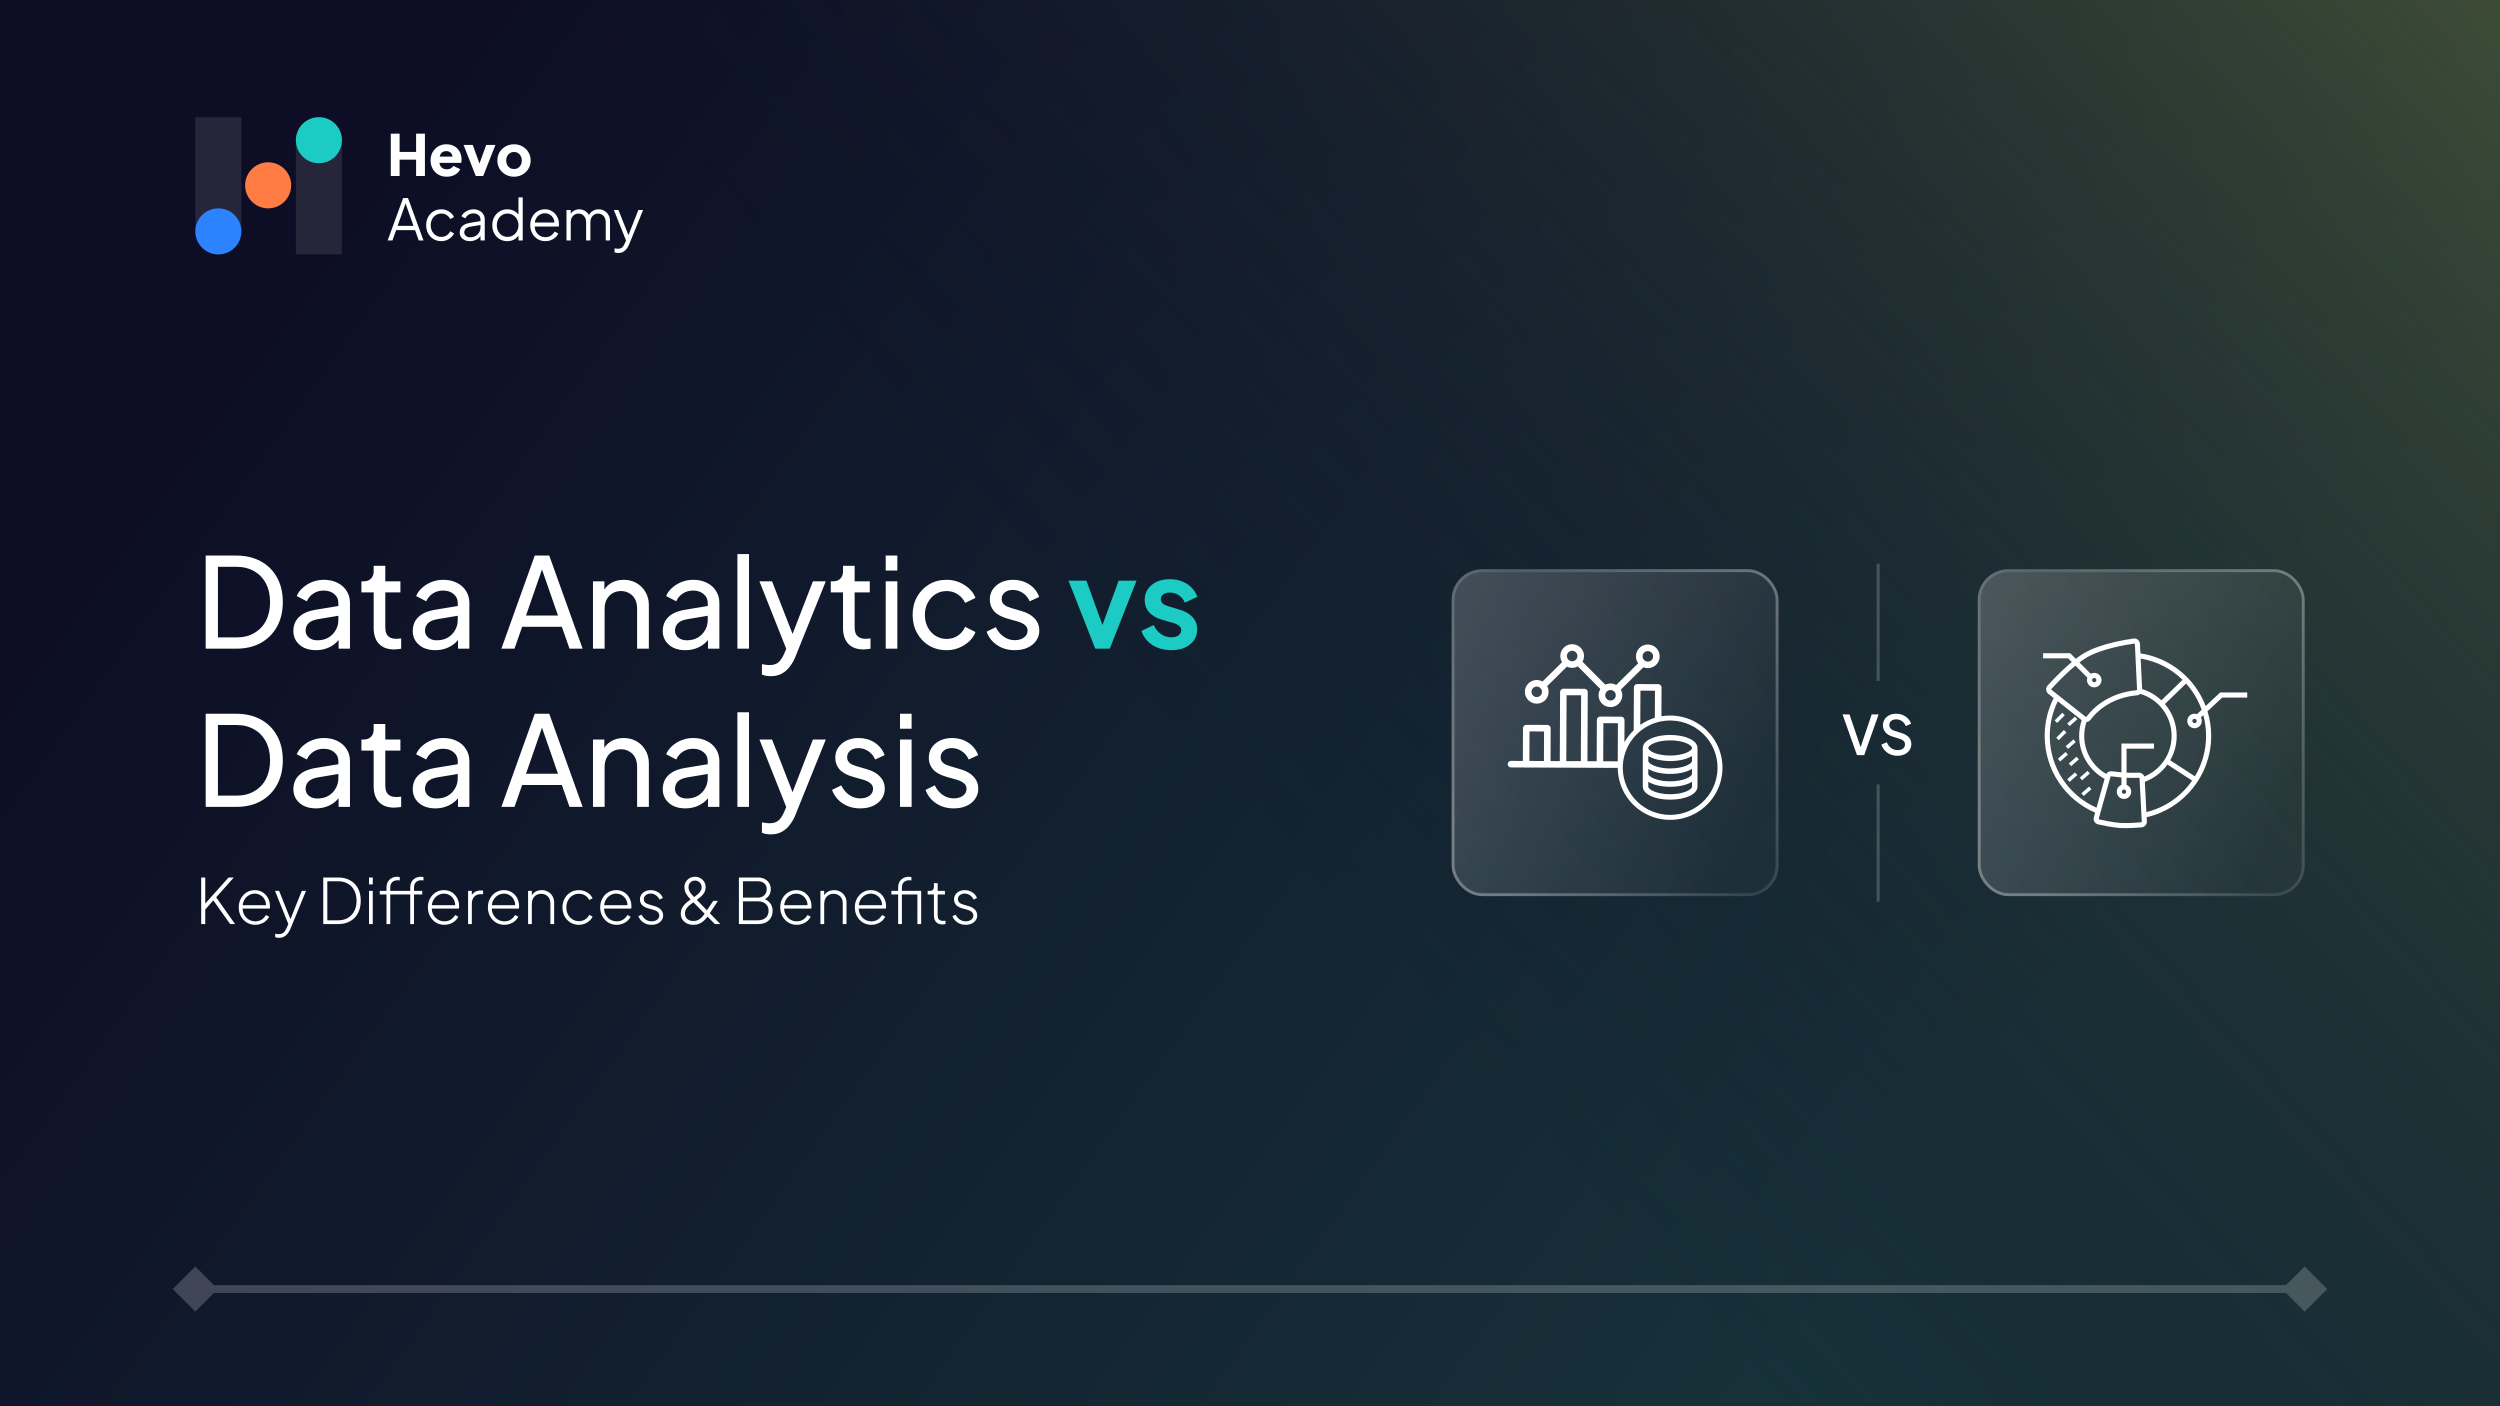 <?xml version="1.0"?>
<svg xmlns="http://www.w3.org/2000/svg" width="1280" height="720" viewBox="0 0 1280 720" fill="none">
<g clip-path="url(#clip0_19055_1490)">
<rect width="1280" height="720" fill="url(#paint0_linear_19055_1490)"/>
<path d="M367.8 730.378C586.946 979.889 966.868 1004.5 1216.38 785.358C1465.89 566.212 1490.5 186.29 1271.36 -63.221C1052.21 -312.732 672.29 -337.347 422.779 -118.201C173.269 100.946 148.653 480.867 367.8 730.378Z" fill="url(#paint1_linear_19055_1490)"/>
<path d="M100 60H123.577V118.462C123.577 124.973 118.299 130.251 111.789 130.251V130.251C105.278 130.251 100 124.973 100 118.462V60Z" fill="white" fill-opacity="0.1"/>
<path d="M151.485 130.251H175.063V71.789C175.063 65.278 169.785 60 163.274 60V60C156.763 60 151.485 65.278 151.485 71.789V130.251Z" fill="white" fill-opacity="0.1"/>
<circle cx="111.789" cy="118.463" r="11.789" fill="#2D82FF"/>
<circle cx="137.291" cy="94.885" r="11.789" fill="#FF7D42"/>
<circle cx="163.274" cy="71.789" r="11.789" fill="#1CCCC4"/>
<path d="M200.082 90.126V68.423H204.597V77.803H213.045V68.423H217.56V90.126H213.045V81.736H204.597V90.126H200.082ZM228.758 90.475C227.069 90.475 225.603 90.106 224.36 89.368C223.117 88.611 222.155 87.601 221.476 86.338C220.796 85.076 220.456 83.678 220.456 82.144C220.456 80.551 220.806 79.134 221.505 77.891C222.223 76.648 223.185 75.667 224.389 74.949C225.593 74.23 226.952 73.871 228.467 73.871C229.729 73.871 230.846 74.075 231.817 74.483C232.788 74.871 233.604 75.424 234.264 76.143C234.944 76.862 235.458 77.697 235.808 78.648C236.157 79.58 236.332 80.6 236.332 81.707C236.332 82.017 236.313 82.328 236.274 82.639C236.255 82.93 236.206 83.183 236.128 83.396H224.214V80.192H233.652L231.584 81.707C231.778 80.872 231.769 80.134 231.555 79.493C231.341 78.833 230.963 78.318 230.419 77.949C229.894 77.561 229.244 77.366 228.467 77.366C227.71 77.366 227.059 77.551 226.515 77.92C225.972 78.289 225.564 78.833 225.292 79.551C225.02 80.27 224.913 81.144 224.971 82.173C224.894 83.066 225.001 83.853 225.292 84.532C225.583 85.212 226.03 85.746 226.632 86.135C227.234 86.504 227.962 86.688 228.817 86.688C229.593 86.688 230.254 86.533 230.798 86.222C231.361 85.911 231.798 85.484 232.108 84.94L235.604 86.601C235.293 87.377 234.798 88.057 234.118 88.64C233.458 89.222 232.672 89.679 231.759 90.009C230.846 90.32 229.846 90.475 228.758 90.475ZM243.602 90.126L237.339 74.22H242.058L246.399 86.251H244.593L248.933 74.22H253.652L247.389 90.126H243.602ZM263.185 90.475C261.612 90.475 260.175 90.116 258.874 89.397C257.592 88.679 256.563 87.698 255.786 86.455C255.029 85.193 254.65 83.765 254.65 82.173C254.65 80.561 255.029 79.134 255.786 77.891C256.563 76.648 257.592 75.667 258.874 74.949C260.175 74.23 261.612 73.871 263.185 73.871C264.759 73.871 266.186 74.23 267.468 74.949C268.749 75.667 269.769 76.648 270.526 77.891C271.303 79.134 271.692 80.561 271.692 82.173C271.692 83.765 271.303 85.193 270.526 86.455C269.769 87.698 268.749 88.679 267.468 89.397C266.186 90.116 264.759 90.475 263.185 90.475ZM263.185 86.543C263.982 86.543 264.671 86.358 265.254 85.989C265.856 85.62 266.322 85.105 266.652 84.445C267.002 83.785 267.176 83.027 267.176 82.173C267.176 81.318 267.002 80.571 266.652 79.93C266.322 79.27 265.856 78.755 265.254 78.386C264.671 77.998 263.982 77.803 263.185 77.803C262.389 77.803 261.69 77.998 261.088 78.386C260.486 78.755 260.01 79.27 259.661 79.93C259.331 80.571 259.165 81.318 259.165 82.173C259.165 83.027 259.331 83.785 259.661 84.445C260.01 85.105 260.486 85.62 261.088 85.989C261.69 86.358 262.389 86.543 263.185 86.543ZM198.48 123.125L206.403 101.423H208.908L216.832 123.125H214.385L212.52 117.824H202.82L200.927 123.125H198.48ZM203.577 115.639H211.705L207.306 103.171H208.005L203.577 115.639ZM225.973 123.475C224.439 123.475 223.089 123.116 221.924 122.397C220.759 121.679 219.846 120.708 219.186 119.484C218.526 118.241 218.195 116.843 218.195 115.289C218.195 113.736 218.526 112.347 219.186 111.124C219.846 109.9 220.759 108.939 221.924 108.24C223.089 107.521 224.439 107.162 225.973 107.162C226.944 107.162 227.857 107.337 228.711 107.686C229.566 108.036 230.323 108.512 230.984 109.114C231.644 109.696 232.139 110.376 232.469 111.153L230.488 112.172C230.1 111.337 229.508 110.658 228.711 110.133C227.915 109.609 227.003 109.347 225.973 109.347C224.944 109.347 224.012 109.609 223.177 110.133C222.361 110.638 221.71 111.347 221.225 112.26C220.759 113.153 220.526 114.173 220.526 115.319C220.526 116.445 220.759 117.464 221.225 118.377C221.71 119.271 222.361 119.979 223.177 120.504C224.012 121.028 224.944 121.29 225.973 121.29C227.003 121.29 227.906 121.028 228.682 120.504C229.479 119.979 230.081 119.28 230.488 118.406L232.469 119.484C232.139 120.242 231.644 120.921 230.984 121.523C230.323 122.125 229.566 122.601 228.711 122.951C227.857 123.3 226.944 123.475 225.973 123.475ZM240.534 123.475C239.543 123.475 238.66 123.291 237.883 122.922C237.106 122.533 236.494 122.009 236.048 121.349C235.601 120.688 235.378 119.931 235.378 119.076C235.378 118.261 235.553 117.523 235.902 116.862C236.252 116.183 236.795 115.61 237.533 115.144C238.271 114.678 239.213 114.348 240.359 114.153L246.476 113.134V115.115L240.883 116.047C239.757 116.241 238.941 116.6 238.436 117.125C237.951 117.649 237.708 118.27 237.708 118.989C237.708 119.688 237.98 120.28 238.524 120.766C239.087 121.251 239.806 121.494 240.68 121.494C241.748 121.494 242.68 121.271 243.476 120.824C244.272 120.358 244.894 119.737 245.34 118.96C245.787 118.183 246.01 117.319 246.01 116.367V112.406C246.01 111.473 245.671 110.716 244.991 110.133C244.311 109.551 243.427 109.259 242.34 109.259C241.388 109.259 240.553 109.502 239.835 109.988C239.116 110.454 238.582 111.066 238.233 111.823L236.252 110.745C236.543 110.085 236.999 109.483 237.621 108.939C238.262 108.395 238.99 107.968 239.806 107.657C240.621 107.327 241.466 107.162 242.34 107.162C243.486 107.162 244.496 107.385 245.37 107.832C246.263 108.279 246.952 108.9 247.438 109.696C247.943 110.473 248.195 111.376 248.195 112.406V123.125H246.01V120.009L246.331 120.329C246.059 120.912 245.632 121.446 245.049 121.931C244.486 122.397 243.816 122.776 243.039 123.067C242.282 123.339 241.447 123.475 240.534 123.475ZM259.739 123.475C258.282 123.475 256.971 123.125 255.806 122.426C254.641 121.708 253.718 120.737 253.039 119.513C252.378 118.27 252.048 116.872 252.048 115.319C252.048 113.746 252.378 112.347 253.039 111.124C253.718 109.9 254.631 108.939 255.777 108.24C256.942 107.521 258.263 107.162 259.739 107.162C261.079 107.162 262.273 107.453 263.322 108.036C264.37 108.619 265.196 109.405 265.798 110.396L265.448 111.007V101.074H267.633V123.125H265.448V119.63L265.798 119.95C265.254 121.077 264.438 121.951 263.351 122.572C262.283 123.174 261.079 123.475 259.739 123.475ZM259.855 121.29C260.904 121.29 261.846 121.028 262.681 120.504C263.535 119.979 264.205 119.271 264.691 118.377C265.196 117.464 265.448 116.445 265.448 115.319C265.448 114.192 265.196 113.182 264.691 112.289C264.205 111.376 263.535 110.658 262.681 110.133C261.846 109.609 260.904 109.347 259.855 109.347C258.826 109.347 257.894 109.609 257.059 110.133C256.223 110.658 255.563 111.367 255.078 112.26C254.612 113.153 254.379 114.173 254.379 115.319C254.379 116.445 254.612 117.464 255.078 118.377C255.563 119.271 256.214 119.979 257.029 120.504C257.864 121.028 258.806 121.29 259.855 121.29ZM279.227 123.475C277.77 123.475 276.449 123.125 275.265 122.426C274.1 121.708 273.177 120.727 272.497 119.484C271.818 118.241 271.478 116.833 271.478 115.26C271.478 113.687 271.808 112.299 272.468 111.095C273.129 109.871 274.022 108.91 275.148 108.211C276.294 107.512 277.576 107.162 278.993 107.162C280.12 107.162 281.12 107.376 281.994 107.803C282.887 108.211 283.645 108.774 284.266 109.492C284.888 110.192 285.363 110.988 285.693 111.881C286.024 112.755 286.189 113.658 286.189 114.59C286.189 114.784 286.179 115.008 286.16 115.26C286.14 115.493 286.111 115.736 286.072 115.989H272.876V113.949H284.82L283.771 114.823C283.946 113.755 283.819 112.804 283.392 111.969C282.984 111.114 282.392 110.444 281.615 109.959C280.838 109.454 279.965 109.201 278.993 109.201C278.022 109.201 277.119 109.454 276.284 109.959C275.469 110.463 274.828 111.172 274.362 112.085C273.896 112.978 273.711 114.047 273.808 115.289C273.711 116.532 273.905 117.62 274.391 118.552C274.896 119.465 275.576 120.174 276.43 120.679C277.304 121.183 278.236 121.436 279.227 121.436C280.372 121.436 281.334 121.164 282.11 120.62C282.887 120.077 283.518 119.397 284.004 118.581L285.868 119.572C285.558 120.271 285.082 120.921 284.441 121.523C283.8 122.106 283.033 122.582 282.14 122.951C281.266 123.3 280.295 123.475 279.227 123.475ZM290.041 123.125V107.512H292.226V110.483L291.876 110.046C292.303 109.133 292.934 108.424 293.769 107.919C294.624 107.415 295.556 107.162 296.566 107.162C297.77 107.162 298.858 107.502 299.829 108.182C300.8 108.861 301.489 109.745 301.897 110.832L301.285 110.862C301.673 109.658 302.343 108.745 303.295 108.123C304.266 107.482 305.334 107.162 306.499 107.162C307.548 107.162 308.509 107.415 309.383 107.919C310.277 108.424 310.985 109.123 311.51 110.017C312.054 110.891 312.325 111.881 312.325 112.988V123.125H310.141V113.833C310.141 112.881 309.966 112.075 309.616 111.415C309.286 110.755 308.83 110.25 308.247 109.9C307.665 109.531 306.995 109.347 306.237 109.347C305.499 109.347 304.829 109.531 304.227 109.9C303.625 110.25 303.149 110.764 302.8 111.444C302.45 112.104 302.276 112.901 302.276 113.833V123.125H300.091V113.833C300.091 112.881 299.916 112.075 299.566 111.415C299.236 110.755 298.78 110.25 298.197 109.9C297.615 109.531 296.945 109.347 296.187 109.347C295.43 109.347 294.75 109.531 294.148 109.9C293.566 110.25 293.099 110.764 292.75 111.444C292.4 112.104 292.226 112.901 292.226 113.833V123.125H290.041ZM316.533 129.534C316.222 129.534 315.902 129.505 315.572 129.447C315.261 129.408 314.95 129.33 314.64 129.214V127.175C314.834 127.194 315.076 127.223 315.368 127.262C315.679 127.32 315.989 127.349 316.3 127.349C317.252 127.349 317.98 127.145 318.485 126.738C318.99 126.349 319.485 125.592 319.97 124.465L320.961 122.135L320.903 124.058L314.29 107.512H316.65L322.068 121.174H321.456L326.845 107.512H329.263L322.126 125.106C321.815 125.864 321.417 126.582 320.932 127.262C320.466 127.942 319.873 128.485 319.155 128.893C318.436 129.321 317.562 129.534 316.533 129.534Z" fill="white"/>
<path d="M105.312 332.125V284.445H120.928C125.749 284.445 129.952 285.427 133.536 287.389C137.12 289.352 139.893 292.125 141.856 295.709C143.819 299.251 144.8 303.432 144.8 308.253C144.8 313.032 143.819 317.213 141.856 320.797C139.893 324.381 137.12 327.176 133.536 329.181C129.952 331.144 125.749 332.125 120.928 332.125H105.312ZM111.584 326.365H120.992C124.533 326.365 127.584 325.619 130.144 324.125C132.747 322.632 134.752 320.541 136.16 317.853C137.568 315.123 138.272 311.923 138.272 308.253C138.272 304.541 137.547 301.341 136.096 298.653C134.688 295.965 132.683 293.896 130.08 292.445C127.52 290.952 124.491 290.205 120.992 290.205H111.584V326.365ZM161.72 332.893C159.459 332.893 157.453 332.488 155.704 331.677C153.997 330.824 152.653 329.672 151.672 328.221C150.691 326.728 150.2 325.021 150.2 323.101C150.2 321.267 150.584 319.624 151.352 318.173C152.163 316.68 153.4 315.421 155.064 314.397C156.771 313.373 158.904 312.648 161.464 312.221L174.264 310.109V315.101L162.808 317.021C160.589 317.405 158.968 318.109 157.944 319.133C156.963 320.157 156.472 321.416 156.472 322.909C156.472 324.317 157.027 325.491 158.136 326.429C159.288 327.368 160.717 327.837 162.424 327.837C164.6 327.837 166.477 327.389 168.056 326.493C169.677 325.555 170.936 324.296 171.832 322.717C172.771 321.139 173.24 319.389 173.24 317.469V308.701C173.24 306.824 172.536 305.309 171.128 304.157C169.763 302.963 167.949 302.365 165.688 302.365C163.725 302.365 161.976 302.877 160.44 303.901C158.947 304.883 157.837 306.205 157.112 307.869L151.928 305.181C152.568 303.603 153.592 302.195 155 300.957C156.408 299.677 158.051 298.675 159.928 297.949C161.805 297.224 163.768 296.861 165.816 296.861C168.461 296.861 170.787 297.373 172.792 298.397C174.797 299.379 176.355 300.765 177.464 302.557C178.616 304.307 179.192 306.355 179.192 308.701V332.125H173.368V325.597L174.456 325.981C173.731 327.347 172.749 328.541 171.512 329.565C170.275 330.589 168.824 331.4 167.16 331.997C165.496 332.595 163.683 332.893 161.72 332.893ZM201.812 332.509C198.441 332.509 195.838 331.549 194.004 329.629C192.212 327.709 191.316 325 191.316 321.501V303.325H185.044V297.629H186.324C187.86 297.629 189.076 297.16 189.972 296.221C190.868 295.283 191.316 294.045 191.316 292.509V289.693H197.268V297.629H205.012V303.325H197.268V321.309C197.268 322.461 197.438 323.464 197.78 324.317C198.164 325.171 198.782 325.853 199.635 326.365C200.489 326.835 201.62 327.069 203.028 327.069C203.326 327.069 203.689 327.048 204.116 327.005C204.585 326.963 205.012 326.92 205.396 326.877V332.125C204.841 332.253 204.222 332.339 203.54 332.381C202.857 332.467 202.281 332.509 201.812 332.509ZM222.845 332.893C220.584 332.893 218.578 332.488 216.829 331.677C215.122 330.824 213.778 329.672 212.797 328.221C211.816 326.728 211.325 325.021 211.325 323.101C211.325 321.267 211.709 319.624 212.477 318.173C213.288 316.68 214.525 315.421 216.189 314.397C217.896 313.373 220.029 312.648 222.589 312.221L235.389 310.109V315.101L223.933 317.021C221.714 317.405 220.093 318.109 219.069 319.133C218.088 320.157 217.597 321.416 217.597 322.909C217.597 324.317 218.152 325.491 219.261 326.429C220.413 327.368 221.842 327.837 223.549 327.837C225.725 327.837 227.602 327.389 229.181 326.493C230.802 325.555 232.061 324.296 232.957 322.717C233.896 321.139 234.365 319.389 234.365 317.469V308.701C234.365 306.824 233.661 305.309 232.253 304.157C230.888 302.963 229.074 302.365 226.813 302.365C224.85 302.365 223.101 302.877 221.565 303.901C220.072 304.883 218.962 306.205 218.237 307.869L213.053 305.181C213.693 303.603 214.717 302.195 216.125 300.957C217.533 299.677 219.176 298.675 221.053 297.949C222.93 297.224 224.893 296.861 226.941 296.861C229.586 296.861 231.912 297.373 233.917 298.397C235.922 299.379 237.48 300.765 238.589 302.557C239.741 304.307 240.317 306.355 240.317 308.701V332.125H234.493V325.597L235.581 325.981C234.856 327.347 233.874 328.541 232.637 329.565C231.4 330.589 229.949 331.4 228.285 331.997C226.621 332.595 224.808 332.893 222.845 332.893ZM256.704 332.125L273.792 284.445H281.216L298.304 332.125H291.584L287.68 320.925H267.328L263.424 332.125H256.704ZM269.312 315.165H285.696L276.608 288.989H278.4L269.312 315.165ZM303.608 332.125V297.629H309.432V304.349L308.472 303.773C309.325 301.597 310.691 299.912 312.568 298.717C314.488 297.48 316.728 296.861 319.288 296.861C321.763 296.861 323.96 297.416 325.88 298.525C327.843 299.635 329.379 301.171 330.488 303.133C331.64 305.096 332.216 307.315 332.216 309.789V332.125H326.2V311.709C326.2 309.789 325.859 308.168 325.176 306.845C324.493 305.523 323.512 304.499 322.232 303.773C320.995 303.005 319.565 302.621 317.944 302.621C316.323 302.621 314.872 303.005 313.592 303.773C312.355 304.499 311.373 305.544 310.648 306.909C309.923 308.232 309.56 309.832 309.56 311.709V332.125H303.608ZM350.845 332.893C348.584 332.893 346.578 332.488 344.829 331.677C343.122 330.824 341.778 329.672 340.797 328.221C339.816 326.728 339.325 325.021 339.325 323.101C339.325 321.267 339.709 319.624 340.477 318.173C341.288 316.68 342.525 315.421 344.189 314.397C345.896 313.373 348.029 312.648 350.589 312.221L363.389 310.109V315.101L351.933 317.021C349.714 317.405 348.093 318.109 347.069 319.133C346.088 320.157 345.597 321.416 345.597 322.909C345.597 324.317 346.152 325.491 347.261 326.429C348.413 327.368 349.842 327.837 351.549 327.837C353.725 327.837 355.602 327.389 357.181 326.493C358.802 325.555 360.061 324.296 360.957 322.717C361.896 321.139 362.365 319.389 362.365 317.469V308.701C362.365 306.824 361.661 305.309 360.253 304.157C358.888 302.963 357.074 302.365 354.813 302.365C352.85 302.365 351.101 302.877 349.565 303.901C348.072 304.883 346.962 306.205 346.237 307.869L341.053 305.181C341.693 303.603 342.717 302.195 344.125 300.957C345.533 299.677 347.176 298.675 349.053 297.949C350.93 297.224 352.893 296.861 354.941 296.861C357.586 296.861 359.912 297.373 361.917 298.397C363.922 299.379 365.48 300.765 366.589 302.557C367.741 304.307 368.317 306.355 368.317 308.701V332.125H362.493V325.597L363.581 325.981C362.856 327.347 361.874 328.541 360.637 329.565C359.4 330.589 357.949 331.4 356.285 331.997C354.621 332.595 352.808 332.893 350.845 332.893ZM377.546 332.125V283.677H383.498V332.125H377.546ZM394.589 346.205C393.821 346.205 393.053 346.141 392.285 346.013C391.517 345.885 390.792 345.672 390.109 345.373V340.061C390.578 340.147 391.154 340.232 391.837 340.317C392.562 340.445 393.266 340.509 393.949 340.509C395.954 340.509 397.469 340.061 398.493 339.165C399.56 338.312 400.562 336.819 401.501 334.685L403.677 329.501L403.549 334.685L388.829 297.629H395.293L406.749 327.069H404.829L416.221 297.629H422.813L407.261 336.221C406.536 338.056 405.597 339.72 404.445 341.213C403.336 342.749 401.97 343.965 400.349 344.861C398.728 345.757 396.808 346.205 394.589 346.205ZM442.124 332.509C438.753 332.509 436.151 331.549 434.316 329.629C432.524 327.709 431.628 325 431.628 321.501V303.325H425.356V297.629H426.636C428.172 297.629 429.388 297.16 430.284 296.221C431.18 295.283 431.628 294.045 431.628 292.509V289.693H437.58V297.629H445.324V303.325H437.58V321.309C437.58 322.461 437.751 323.464 438.092 324.317C438.476 325.171 439.095 325.853 439.948 326.365C440.801 326.835 441.932 327.069 443.34 327.069C443.639 327.069 444.001 327.048 444.428 327.005C444.897 326.963 445.324 326.92 445.708 326.877V332.125C445.153 332.253 444.535 332.339 443.852 332.381C443.169 332.467 442.593 332.509 442.124 332.509ZM453.483 332.125V297.629H459.435V332.125H453.483ZM453.483 292.125V284.445H459.435V292.125H453.483ZM484.671 332.893C481.3 332.893 478.292 332.104 475.647 330.525C473.044 328.947 470.996 326.792 469.503 324.061C468.009 321.331 467.263 318.259 467.263 314.845C467.263 311.389 468.009 308.317 469.503 305.629C470.996 302.941 473.044 300.808 475.647 299.229C478.292 297.651 481.3 296.861 484.671 296.861C486.932 296.861 489.044 297.267 491.007 298.077C492.969 298.888 494.697 299.976 496.191 301.341C497.684 302.707 498.772 304.307 499.455 306.141L494.143 308.701C493.332 306.909 492.095 305.459 490.431 304.349C488.767 303.197 486.847 302.621 484.671 302.621C482.58 302.621 480.681 303.155 478.975 304.221C477.311 305.288 475.988 306.739 475.007 308.573C474.025 310.408 473.535 312.52 473.535 314.909C473.535 317.213 474.025 319.304 475.007 321.181C475.988 323.016 477.311 324.467 478.975 325.533C480.681 326.6 482.58 327.133 484.671 327.133C486.847 327.133 488.767 326.579 490.431 325.469C492.095 324.317 493.332 322.803 494.143 320.925L499.455 323.613C498.772 325.405 497.684 327.005 496.191 328.413C494.697 329.779 492.969 330.867 491.007 331.677C489.044 332.488 486.932 332.893 484.671 332.893ZM519.585 332.893C516.129 332.893 513.121 332.04 510.561 330.333C508.001 328.627 506.188 326.323 505.121 323.421L509.857 321.117C510.838 323.165 512.182 324.787 513.889 325.981C515.596 327.176 517.494 327.773 519.585 327.773C521.462 327.773 523.02 327.325 524.257 326.429C525.494 325.533 526.113 324.36 526.113 322.909C526.113 321.885 525.814 321.075 525.217 320.477C524.662 319.837 523.98 319.347 523.169 319.005C522.358 318.621 521.612 318.344 520.929 318.173L515.745 316.701C512.63 315.805 510.348 314.525 508.897 312.861C507.489 311.197 506.785 309.256 506.785 307.037C506.785 304.989 507.297 303.219 508.321 301.725C509.388 300.189 510.817 298.995 512.609 298.141C514.444 297.288 516.492 296.861 518.753 296.861C521.782 296.861 524.492 297.629 526.881 299.165C529.313 300.701 531.041 302.856 532.065 305.629L527.201 307.869C526.433 306.077 525.281 304.669 523.745 303.645C522.209 302.579 520.481 302.045 518.561 302.045C516.812 302.045 515.425 302.493 514.401 303.389C513.377 304.243 512.865 305.331 512.865 306.653C512.865 307.635 513.121 308.445 513.633 309.085C514.145 309.683 514.764 310.152 515.489 310.493C516.214 310.792 516.918 311.048 517.601 311.261L523.233 312.925C526.049 313.736 528.225 314.995 529.761 316.701C531.34 318.408 532.129 320.456 532.129 322.845C532.129 324.765 531.596 326.493 530.529 328.029C529.462 329.565 527.99 330.76 526.113 331.613C524.236 332.467 522.06 332.893 519.585 332.893ZM105.312 413.125V365.445H120.928C125.749 365.445 129.952 366.427 133.536 368.389C137.12 370.352 139.893 373.125 141.856 376.709C143.819 380.251 144.8 384.432 144.8 389.253C144.8 394.032 143.819 398.213 141.856 401.797C139.893 405.381 137.12 408.176 133.536 410.181C129.952 412.144 125.749 413.125 120.928 413.125H105.312ZM111.584 407.365H120.992C124.533 407.365 127.584 406.619 130.144 405.125C132.747 403.632 134.752 401.541 136.16 398.853C137.568 396.123 138.272 392.923 138.272 389.253C138.272 385.541 137.547 382.341 136.096 379.653C134.688 376.965 132.683 374.896 130.08 373.445C127.52 371.952 124.491 371.205 120.992 371.205H111.584V407.365ZM161.72 413.893C159.459 413.893 157.453 413.488 155.704 412.677C153.997 411.824 152.653 410.672 151.672 409.221C150.691 407.728 150.2 406.021 150.2 404.101C150.2 402.267 150.584 400.624 151.352 399.173C152.163 397.68 153.4 396.421 155.064 395.397C156.771 394.373 158.904 393.648 161.464 393.221L174.264 391.109V396.101L162.808 398.021C160.589 398.405 158.968 399.109 157.944 400.133C156.963 401.157 156.472 402.416 156.472 403.909C156.472 405.317 157.027 406.491 158.136 407.429C159.288 408.368 160.717 408.837 162.424 408.837C164.6 408.837 166.477 408.389 168.056 407.493C169.677 406.555 170.936 405.296 171.832 403.717C172.771 402.139 173.24 400.389 173.24 398.469V389.701C173.24 387.824 172.536 386.309 171.128 385.157C169.763 383.963 167.949 383.365 165.688 383.365C163.725 383.365 161.976 383.877 160.44 384.901C158.947 385.883 157.837 387.205 157.112 388.869L151.928 386.181C152.568 384.603 153.592 383.195 155 381.957C156.408 380.677 158.051 379.675 159.928 378.949C161.805 378.224 163.768 377.861 165.816 377.861C168.461 377.861 170.787 378.373 172.792 379.397C174.797 380.379 176.355 381.765 177.464 383.557C178.616 385.307 179.192 387.355 179.192 389.701V413.125H173.368V406.597L174.456 406.981C173.731 408.347 172.749 409.541 171.512 410.565C170.275 411.589 168.824 412.4 167.16 412.997C165.496 413.595 163.683 413.893 161.72 413.893ZM201.812 413.509C198.441 413.509 195.838 412.549 194.004 410.629C192.212 408.709 191.316 406 191.316 402.501V384.325H185.044V378.629H186.324C187.86 378.629 189.076 378.16 189.972 377.221C190.868 376.283 191.316 375.045 191.316 373.509V370.693H197.268V378.629H205.012V384.325H197.268V402.309C197.268 403.461 197.438 404.464 197.78 405.317C198.164 406.171 198.782 406.853 199.635 407.365C200.489 407.835 201.62 408.069 203.028 408.069C203.326 408.069 203.689 408.048 204.116 408.005C204.585 407.963 205.012 407.92 205.396 407.877V413.125C204.841 413.253 204.222 413.339 203.54 413.381C202.857 413.467 202.281 413.509 201.812 413.509ZM222.845 413.893C220.584 413.893 218.578 413.488 216.829 412.677C215.122 411.824 213.778 410.672 212.797 409.221C211.816 407.728 211.325 406.021 211.325 404.101C211.325 402.267 211.709 400.624 212.477 399.173C213.288 397.68 214.525 396.421 216.189 395.397C217.896 394.373 220.029 393.648 222.589 393.221L235.389 391.109V396.101L223.933 398.021C221.714 398.405 220.093 399.109 219.069 400.133C218.088 401.157 217.597 402.416 217.597 403.909C217.597 405.317 218.152 406.491 219.261 407.429C220.413 408.368 221.842 408.837 223.549 408.837C225.725 408.837 227.602 408.389 229.181 407.493C230.802 406.555 232.061 405.296 232.957 403.717C233.896 402.139 234.365 400.389 234.365 398.469V389.701C234.365 387.824 233.661 386.309 232.253 385.157C230.888 383.963 229.074 383.365 226.813 383.365C224.85 383.365 223.101 383.877 221.565 384.901C220.072 385.883 218.962 387.205 218.237 388.869L213.053 386.181C213.693 384.603 214.717 383.195 216.125 381.957C217.533 380.677 219.176 379.675 221.053 378.949C222.93 378.224 224.893 377.861 226.941 377.861C229.586 377.861 231.912 378.373 233.917 379.397C235.922 380.379 237.48 381.765 238.589 383.557C239.741 385.307 240.317 387.355 240.317 389.701V413.125H234.493V406.597L235.581 406.981C234.856 408.347 233.874 409.541 232.637 410.565C231.4 411.589 229.949 412.4 228.285 412.997C226.621 413.595 224.808 413.893 222.845 413.893ZM256.704 413.125L273.792 365.445H281.216L298.304 413.125H291.584L287.68 401.925H267.328L263.424 413.125H256.704ZM269.312 396.165H285.696L276.608 369.989H278.4L269.312 396.165ZM303.608 413.125V378.629H309.432V385.349L308.472 384.773C309.325 382.597 310.691 380.912 312.568 379.717C314.488 378.48 316.728 377.861 319.288 377.861C321.763 377.861 323.96 378.416 325.88 379.525C327.843 380.635 329.379 382.171 330.488 384.133C331.64 386.096 332.216 388.315 332.216 390.789V413.125H326.2V392.709C326.2 390.789 325.859 389.168 325.176 387.845C324.493 386.523 323.512 385.499 322.232 384.773C320.995 384.005 319.565 383.621 317.944 383.621C316.323 383.621 314.872 384.005 313.592 384.773C312.355 385.499 311.373 386.544 310.648 387.909C309.923 389.232 309.56 390.832 309.56 392.709V413.125H303.608ZM350.845 413.893C348.584 413.893 346.578 413.488 344.829 412.677C343.122 411.824 341.778 410.672 340.797 409.221C339.816 407.728 339.325 406.021 339.325 404.101C339.325 402.267 339.709 400.624 340.477 399.173C341.288 397.68 342.525 396.421 344.189 395.397C345.896 394.373 348.029 393.648 350.589 393.221L363.389 391.109V396.101L351.933 398.021C349.714 398.405 348.093 399.109 347.069 400.133C346.088 401.157 345.597 402.416 345.597 403.909C345.597 405.317 346.152 406.491 347.261 407.429C348.413 408.368 349.842 408.837 351.549 408.837C353.725 408.837 355.602 408.389 357.181 407.493C358.802 406.555 360.061 405.296 360.957 403.717C361.896 402.139 362.365 400.389 362.365 398.469V389.701C362.365 387.824 361.661 386.309 360.253 385.157C358.888 383.963 357.074 383.365 354.813 383.365C352.85 383.365 351.101 383.877 349.565 384.901C348.072 385.883 346.962 387.205 346.237 388.869L341.053 386.181C341.693 384.603 342.717 383.195 344.125 381.957C345.533 380.677 347.176 379.675 349.053 378.949C350.93 378.224 352.893 377.861 354.941 377.861C357.586 377.861 359.912 378.373 361.917 379.397C363.922 380.379 365.48 381.765 366.589 383.557C367.741 385.307 368.317 387.355 368.317 389.701V413.125H362.493V406.597L363.581 406.981C362.856 408.347 361.874 409.541 360.637 410.565C359.4 411.589 357.949 412.4 356.285 412.997C354.621 413.595 352.808 413.893 350.845 413.893ZM377.546 413.125V364.677H383.498V413.125H377.546ZM394.589 427.205C393.821 427.205 393.053 427.141 392.285 427.013C391.517 426.885 390.792 426.672 390.109 426.373V421.061C390.578 421.147 391.154 421.232 391.837 421.317C392.562 421.445 393.266 421.509 393.949 421.509C395.954 421.509 397.469 421.061 398.493 420.165C399.56 419.312 400.562 417.819 401.501 415.685L403.677 410.501L403.549 415.685L388.829 378.629H395.293L406.749 408.069H404.829L416.221 378.629H422.813L407.261 417.221C406.536 419.056 405.597 420.72 404.445 422.213C403.336 423.749 401.97 424.965 400.349 425.861C398.728 426.757 396.808 427.205 394.589 427.205ZM440.46 413.893C437.004 413.893 433.996 413.04 431.436 411.333C428.876 409.627 427.063 407.323 425.996 404.421L430.732 402.117C431.713 404.165 433.057 405.787 434.764 406.981C436.471 408.176 438.369 408.773 440.46 408.773C442.337 408.773 443.895 408.325 445.132 407.429C446.369 406.533 446.988 405.36 446.988 403.909C446.988 402.885 446.689 402.075 446.092 401.477C445.537 400.837 444.855 400.347 444.044 400.005C443.233 399.621 442.487 399.344 441.804 399.173L436.62 397.701C433.505 396.805 431.223 395.525 429.772 393.861C428.364 392.197 427.66 390.256 427.66 388.037C427.66 385.989 428.172 384.219 429.196 382.725C430.263 381.189 431.692 379.995 433.484 379.141C435.319 378.288 437.367 377.861 439.628 377.861C442.657 377.861 445.367 378.629 447.756 380.165C450.188 381.701 451.916 383.856 452.94 386.629L448.076 388.869C447.308 387.077 446.156 385.669 444.62 384.645C443.084 383.579 441.356 383.045 439.436 383.045C437.687 383.045 436.3 383.493 435.276 384.389C434.252 385.243 433.74 386.331 433.74 387.653C433.74 388.635 433.996 389.445 434.508 390.085C435.02 390.683 435.639 391.152 436.364 391.493C437.089 391.792 437.793 392.048 438.476 392.261L444.108 393.925C446.924 394.736 449.1 395.995 450.636 397.701C452.215 399.408 453.004 401.456 453.004 403.845C453.004 405.765 452.471 407.493 451.404 409.029C450.337 410.565 448.865 411.76 446.988 412.613C445.111 413.467 442.935 413.893 440.46 413.893ZM460.796 413.125V378.629H466.748V413.125H460.796ZM460.796 373.125V365.445H466.748V373.125H460.796ZM488.335 413.893C484.879 413.893 481.871 413.04 479.311 411.333C476.751 409.627 474.938 407.323 473.871 404.421L478.607 402.117C479.588 404.165 480.932 405.787 482.639 406.981C484.346 408.176 486.244 408.773 488.335 408.773C490.212 408.773 491.77 408.325 493.007 407.429C494.244 406.533 494.863 405.36 494.863 403.909C494.863 402.885 494.564 402.075 493.967 401.477C493.412 400.837 492.73 400.347 491.919 400.005C491.108 399.621 490.362 399.344 489.679 399.173L484.495 397.701C481.38 396.805 479.098 395.525 477.647 393.861C476.239 392.197 475.535 390.256 475.535 388.037C475.535 385.989 476.047 384.219 477.071 382.725C478.138 381.189 479.567 379.995 481.359 379.141C483.194 378.288 485.242 377.861 487.503 377.861C490.532 377.861 493.242 378.629 495.631 380.165C498.063 381.701 499.791 383.856 500.815 386.629L495.951 388.869C495.183 387.077 494.031 385.669 492.495 384.645C490.959 383.579 489.231 383.045 487.311 383.045C485.562 383.045 484.175 383.493 483.151 384.389C482.127 385.243 481.615 386.331 481.615 387.653C481.615 388.635 481.871 389.445 482.383 390.085C482.895 390.683 483.514 391.152 484.239 391.493C484.964 391.792 485.668 392.048 486.351 392.261L491.983 393.925C494.799 394.736 496.975 395.995 498.511 397.701C500.09 399.408 500.879 401.456 500.879 403.845C500.879 405.765 500.346 407.493 499.279 409.029C498.212 410.565 496.74 411.76 494.863 412.613C492.986 413.467 490.81 413.893 488.335 413.893Z" fill="white"/>
<path d="M560.775 332.125L547.079 297.309H556.231L566.151 324.701H562.759L572.743 297.309H581.895L568.199 332.125H560.775ZM599.777 332.893C596.065 332.893 592.822 332.019 590.049 330.269C587.318 328.477 585.441 326.067 584.417 323.037L590.689 320.029C591.585 321.992 592.822 323.528 594.401 324.637C596.022 325.747 597.814 326.301 599.777 326.301C601.313 326.301 602.529 325.96 603.425 325.277C604.321 324.595 604.769 323.699 604.769 322.589C604.769 321.907 604.577 321.352 604.193 320.925C603.852 320.456 603.361 320.072 602.721 319.773C602.124 319.432 601.462 319.155 600.737 318.941L595.041 317.341C592.097 316.488 589.857 315.187 588.321 313.437C586.828 311.688 586.081 309.619 586.081 307.229C586.081 305.096 586.614 303.24 587.681 301.661C588.79 300.04 590.305 298.781 592.225 297.885C594.188 296.989 596.428 296.541 598.945 296.541C602.23 296.541 605.132 297.331 607.649 298.909C610.166 300.488 611.958 302.707 613.025 305.565L606.625 308.573C606.028 306.995 605.025 305.736 603.617 304.797C602.209 303.859 600.63 303.389 598.881 303.389C597.473 303.389 596.364 303.709 595.553 304.349C594.742 304.989 594.337 305.821 594.337 306.845C594.337 307.485 594.508 308.04 594.849 308.509C595.19 308.979 595.66 309.363 596.257 309.661C596.897 309.96 597.622 310.237 598.433 310.493L604.001 312.157C606.86 313.011 609.057 314.291 610.593 315.997C612.172 317.704 612.961 319.795 612.961 322.269C612.961 324.36 612.406 326.216 611.297 327.837C610.188 329.416 608.652 330.653 606.689 331.549C604.726 332.445 602.422 332.893 599.777 332.893Z" fill="#1CCCC4"/>
<path d="M103.008 473.125V449.285H105.088V463.589L104.48 463.301L117.024 449.285H119.712L110.048 460.133L110.144 458.661L120.352 473.125H117.824L109.216 460.997L105.088 465.669V473.125H103.008ZM130.713 473.509C129.113 473.509 127.673 473.125 126.393 472.357C125.113 471.568 124.1 470.501 123.353 469.157C122.607 467.792 122.233 466.267 122.233 464.581C122.233 462.896 122.596 461.392 123.321 460.069C124.047 458.725 125.028 457.669 126.265 456.901C127.503 456.133 128.889 455.749 130.425 455.749C131.599 455.749 132.655 455.963 133.593 456.389C134.553 456.816 135.375 457.413 136.057 458.181C136.761 458.928 137.295 459.792 137.657 460.773C138.041 461.733 138.233 462.747 138.233 463.813C138.233 464.027 138.223 464.251 138.201 464.485C138.18 464.72 138.148 464.965 138.105 465.221H123.353V463.461H137.017L136.153 464.133C136.281 462.896 136.1 461.787 135.609 460.805C135.119 459.803 134.415 459.013 133.497 458.437C132.601 457.84 131.577 457.541 130.425 457.541C129.273 457.541 128.217 457.851 127.257 458.469C126.297 459.067 125.54 459.899 124.985 460.965C124.431 462.011 124.175 463.227 124.217 464.613C124.175 466 124.441 467.227 125.017 468.293C125.593 469.36 126.383 470.203 127.385 470.821C128.388 471.419 129.497 471.717 130.713 471.717C131.951 471.717 133.028 471.429 133.945 470.853C134.863 470.256 135.609 469.467 136.185 468.485L137.817 469.349C137.433 470.139 136.889 470.853 136.185 471.493C135.481 472.112 134.66 472.603 133.721 472.965C132.804 473.328 131.801 473.509 130.713 473.509ZM142.876 480.165C142.578 480.165 142.247 480.133 141.884 480.069C141.543 480.027 141.212 479.952 140.892 479.845V478.053C141.148 478.117 141.436 478.171 141.756 478.213C142.098 478.256 142.407 478.277 142.684 478.277C143.73 478.256 144.551 478 145.148 477.509C145.746 477.019 146.29 476.208 146.78 475.077L147.996 472.229V474.021L140.796 456.133H142.908L149.084 471.557H148.316L154.524 456.133H156.668L148.732 475.493C148.434 476.197 148.039 476.912 147.548 477.637C147.058 478.363 146.428 478.96 145.66 479.429C144.914 479.92 143.986 480.165 142.876 480.165ZM165.508 473.125V449.285H173.22C175.567 449.285 177.593 449.776 179.3 450.757C181.028 451.717 182.361 453.093 183.3 454.885C184.239 456.656 184.708 458.757 184.708 461.189C184.708 463.6 184.239 465.701 183.3 467.493C182.361 469.285 181.028 470.672 179.3 471.653C177.593 472.635 175.567 473.125 173.22 473.125H165.508ZM167.588 471.205H173.188C175.087 471.205 176.729 470.789 178.116 469.957C179.524 469.125 180.612 467.963 181.38 466.469C182.169 464.955 182.564 463.195 182.564 461.189C182.564 459.163 182.169 457.403 181.38 455.909C180.612 454.416 179.524 453.264 178.116 452.453C176.708 451.621 175.065 451.205 173.188 451.205H167.588V471.205ZM188.937 473.125V456.133H190.857V473.125H188.937ZM188.937 452.805V449.285H190.857V452.805H188.937ZM197.885 473.125V457.957H194.429V456.133H197.885V454.501C197.885 453.307 198.119 452.293 198.589 451.461C199.079 450.629 199.741 450 200.573 449.573C201.405 449.125 202.322 448.901 203.325 448.901C203.559 448.901 203.794 448.923 204.029 448.965C204.285 448.987 204.498 449.019 204.669 449.061V450.789C204.498 450.747 204.295 450.725 204.061 450.725C203.826 450.704 203.645 450.693 203.517 450.693C202.407 450.693 201.511 451.013 200.829 451.653C200.146 452.272 199.805 453.221 199.805 454.501V456.133H209.469V457.957H199.805V473.125H197.885ZM210.045 473.125V457.957H206.589V456.133H210.045V454.501C210.045 453.307 210.279 452.293 210.749 451.461C211.239 450.629 211.901 450 212.733 449.573C213.565 449.125 214.482 448.901 215.485 448.901C215.719 448.901 215.954 448.923 216.189 448.965C216.445 448.987 216.658 449.019 216.829 449.061V450.789C216.658 450.747 216.455 450.725 216.221 450.725C215.986 450.704 215.805 450.693 215.677 450.693C214.567 450.693 213.671 451.013 212.989 451.653C212.306 452.272 211.965 453.221 211.965 454.501V456.133H216.189V457.957H211.965V473.125H210.045ZM227.557 473.509C225.957 473.509 224.517 473.125 223.237 472.357C221.957 471.568 220.944 470.501 220.197 469.157C219.45 467.792 219.077 466.267 219.077 464.581C219.077 462.896 219.44 461.392 220.165 460.069C220.89 458.725 221.872 457.669 223.109 456.901C224.346 456.133 225.733 455.749 227.269 455.749C228.442 455.749 229.498 455.963 230.437 456.389C231.397 456.816 232.218 457.413 232.901 458.181C233.605 458.928 234.138 459.792 234.501 460.773C234.885 461.733 235.077 462.747 235.077 463.813C235.077 464.027 235.066 464.251 235.045 464.485C235.024 464.72 234.992 464.965 234.949 465.221H220.197V463.461H233.861L232.997 464.133C233.125 462.896 232.944 461.787 232.453 460.805C231.962 459.803 231.258 459.013 230.341 458.437C229.445 457.84 228.421 457.541 227.269 457.541C226.117 457.541 225.061 457.851 224.101 458.469C223.141 459.067 222.384 459.899 221.829 460.965C221.274 462.011 221.018 463.227 221.061 464.613C221.018 466 221.285 467.227 221.861 468.293C222.437 469.36 223.226 470.203 224.229 470.821C225.232 471.419 226.341 471.717 227.557 471.717C228.794 471.717 229.872 471.429 230.789 470.853C231.706 470.256 232.453 469.467 233.029 468.485L234.661 469.349C234.277 470.139 233.733 470.853 233.029 471.493C232.325 472.112 231.504 472.603 230.565 472.965C229.648 473.328 228.645 473.509 227.557 473.509ZM239.656 473.125V456.133H241.576V459.301L241.224 459.013C241.587 458.053 242.205 457.296 243.08 456.741C243.976 456.187 245.032 455.909 246.248 455.909H247.336V457.829H246.024C244.637 457.829 243.549 458.277 242.76 459.173C241.971 460.048 241.576 461.232 241.576 462.725V473.125H239.656ZM258.276 473.509C256.676 473.509 255.236 473.125 253.956 472.357C252.676 471.568 251.662 470.501 250.916 469.157C250.169 467.792 249.796 466.267 249.796 464.581C249.796 462.896 250.158 461.392 250.884 460.069C251.609 458.725 252.59 457.669 253.828 456.901C255.065 456.133 256.452 455.749 257.988 455.749C259.161 455.749 260.217 455.963 261.156 456.389C262.116 456.816 262.937 457.413 263.62 458.181C264.324 458.928 264.857 459.792 265.22 460.773C265.604 461.733 265.796 462.747 265.796 463.813C265.796 464.027 265.785 464.251 265.764 464.485C265.742 464.72 265.71 464.965 265.668 465.221H250.916V463.461H264.58L263.716 464.133C263.844 462.896 263.662 461.787 263.172 460.805C262.681 459.803 261.977 459.013 261.06 458.437C260.164 457.84 259.14 457.541 257.988 457.541C256.836 457.541 255.78 457.851 254.82 458.469C253.86 459.067 253.102 459.899 252.548 460.965C251.993 462.011 251.737 463.227 251.78 464.613C251.737 466 252.004 467.227 252.58 468.293C253.156 469.36 253.945 470.203 254.948 470.821C255.95 471.419 257.06 471.717 258.276 471.717C259.513 471.717 260.59 471.429 261.508 470.853C262.425 470.256 263.172 469.467 263.748 468.485L265.38 469.349C264.996 470.139 264.452 470.853 263.748 471.493C263.044 472.112 262.222 472.603 261.284 472.965C260.366 473.328 259.364 473.509 258.276 473.509ZM270.375 473.125V456.133H272.295V459.557L271.815 459.429C272.199 458.299 272.881 457.403 273.863 456.741C274.865 456.08 276.028 455.749 277.351 455.749C278.524 455.749 279.591 456.016 280.551 456.549C281.511 457.083 282.279 457.829 282.855 458.789C283.431 459.728 283.719 460.805 283.719 462.021V473.125H281.799V462.565C281.799 461.541 281.596 460.667 281.191 459.941C280.785 459.195 280.22 458.629 279.495 458.245C278.791 457.84 277.98 457.637 277.063 457.637C276.103 457.637 275.26 457.861 274.535 458.309C273.809 458.757 273.255 459.376 272.871 460.165C272.487 460.955 272.295 461.861 272.295 462.885V473.125H270.375ZM296.431 473.509C294.81 473.509 293.359 473.125 292.079 472.357C290.821 471.568 289.818 470.501 289.071 469.157C288.346 467.813 287.983 466.299 287.983 464.613C287.983 462.907 288.346 461.392 289.071 460.069C289.818 458.725 290.821 457.669 292.079 456.901C293.359 456.133 294.81 455.749 296.431 455.749C297.498 455.749 298.479 455.931 299.375 456.293C300.293 456.656 301.103 457.147 301.807 457.765C302.511 458.384 303.045 459.099 303.407 459.909L301.711 460.805C301.199 459.824 300.485 459.045 299.567 458.469C298.65 457.893 297.605 457.605 296.431 457.605C295.215 457.605 294.117 457.904 293.135 458.501C292.175 459.099 291.407 459.931 290.831 460.997C290.255 462.043 289.967 463.248 289.967 464.613C289.967 465.979 290.255 467.195 290.831 468.261C291.407 469.307 292.175 470.128 293.135 470.725C294.117 471.323 295.215 471.621 296.431 471.621C297.605 471.621 298.65 471.333 299.567 470.757C300.485 470.181 301.199 469.392 301.711 468.389L303.407 469.317C303.045 470.107 302.511 470.821 301.807 471.461C301.103 472.08 300.293 472.581 299.375 472.965C298.479 473.328 297.498 473.509 296.431 473.509ZM315.776 473.509C314.176 473.509 312.736 473.125 311.456 472.357C310.176 471.568 309.162 470.501 308.416 469.157C307.669 467.792 307.296 466.267 307.296 464.581C307.296 462.896 307.658 461.392 308.384 460.069C309.109 458.725 310.09 457.669 311.328 456.901C312.565 456.133 313.952 455.749 315.488 455.749C316.661 455.749 317.717 455.963 318.656 456.389C319.616 456.816 320.437 457.413 321.12 458.181C321.824 458.928 322.357 459.792 322.72 460.773C323.104 461.733 323.296 462.747 323.296 463.813C323.296 464.027 323.285 464.251 323.264 464.485C323.242 464.72 323.21 464.965 323.168 465.221H308.416V463.461H322.08L321.216 464.133C321.344 462.896 321.162 461.787 320.672 460.805C320.181 459.803 319.477 459.013 318.56 458.437C317.664 457.84 316.64 457.541 315.488 457.541C314.336 457.541 313.28 457.851 312.32 458.469C311.36 459.067 310.602 459.899 310.048 460.965C309.493 462.011 309.237 463.227 309.28 464.613C309.237 466 309.504 467.227 310.08 468.293C310.656 469.36 311.445 470.203 312.448 470.821C313.45 471.419 314.56 471.717 315.776 471.717C317.013 471.717 318.09 471.429 319.008 470.853C319.925 470.256 320.672 469.467 321.248 468.485L322.88 469.349C322.496 470.139 321.952 470.853 321.248 471.493C320.544 472.112 319.722 472.603 318.784 472.965C317.866 473.328 316.864 473.509 315.776 473.509ZM333.603 473.509C332.024 473.509 330.637 473.115 329.443 472.325C328.248 471.536 327.373 470.459 326.819 469.093L328.483 468.325C329.016 469.371 329.731 470.203 330.627 470.821C331.523 471.419 332.515 471.717 333.603 471.717C334.712 471.717 335.64 471.451 336.387 470.917C337.155 470.363 337.539 469.637 337.539 468.741C337.539 468.187 337.389 467.717 337.091 467.333C336.813 466.949 336.451 466.64 336.003 466.405C335.555 466.149 335.075 465.957 334.563 465.829L331.939 465.093C330.467 464.688 329.379 464.091 328.675 463.301C327.992 462.512 327.651 461.584 327.651 460.517C327.651 459.557 327.896 458.725 328.387 458.021C328.877 457.296 329.539 456.741 330.371 456.357C331.203 455.952 332.12 455.749 333.123 455.749C334.531 455.749 335.811 456.112 336.963 456.837C338.115 457.563 338.925 458.544 339.395 459.781L337.667 460.581C337.219 459.621 336.589 458.875 335.779 458.341C334.968 457.787 334.072 457.509 333.091 457.509C332.067 457.509 331.235 457.787 330.595 458.341C329.955 458.875 329.635 459.557 329.635 460.389C329.635 460.923 329.763 461.371 330.019 461.733C330.275 462.075 330.605 462.363 331.011 462.597C331.437 462.811 331.875 462.981 332.323 463.109L335.171 463.941C336.557 464.325 337.624 464.933 338.371 465.765C339.139 466.597 339.523 467.579 339.523 468.709C339.523 469.627 339.267 470.448 338.755 471.173C338.243 471.899 337.539 472.475 336.643 472.901C335.747 473.307 334.733 473.509 333.603 473.509ZM354.974 473.509C353.758 473.509 352.659 473.275 351.678 472.805C350.718 472.315 349.95 471.643 349.374 470.789C348.819 469.915 348.542 468.901 348.542 467.749C348.542 466.789 348.713 465.947 349.054 465.221C349.417 464.475 349.865 463.803 350.398 463.205C350.931 462.608 351.507 462.075 352.126 461.605C352.745 461.136 353.331 460.709 353.886 460.325L355.166 459.461C355.891 458.971 356.553 458.469 357.15 457.957C357.769 457.445 358.27 456.891 358.654 456.293C359.038 455.675 359.23 454.992 359.23 454.245C359.23 453.264 358.899 452.453 358.238 451.813C357.598 451.173 356.809 450.853 355.87 450.853C354.889 450.853 354.078 451.184 353.438 451.845C352.819 452.485 352.51 453.296 352.51 454.277C352.51 454.96 352.659 455.611 352.958 456.229C353.278 456.848 353.673 457.424 354.142 457.957C354.611 458.491 355.081 459.003 355.55 459.493L368.83 473.125H366.014L353.95 460.901C353.459 460.389 352.937 459.813 352.382 459.173C351.849 458.512 351.39 457.787 351.006 456.997C350.622 456.187 350.43 455.301 350.43 454.341C350.43 453.275 350.665 452.336 351.134 451.525C351.625 450.715 352.275 450.075 353.086 449.605C353.918 449.136 354.846 448.901 355.87 448.901C356.851 448.901 357.747 449.136 358.558 449.605C359.39 450.053 360.051 450.683 360.542 451.493C361.033 452.283 361.278 453.2 361.278 454.245C361.278 455.333 361.022 456.293 360.51 457.125C360.019 457.936 359.401 458.651 358.654 459.269C357.929 459.888 357.214 460.443 356.51 460.933L355.262 461.765C354.494 462.32 353.758 462.885 353.054 463.461C352.371 464.016 351.806 464.635 351.358 465.317C350.931 466 350.718 466.8 350.718 467.717C350.718 468.912 351.113 469.851 351.902 470.533C352.713 471.216 353.747 471.557 355.006 471.557C355.881 471.557 356.638 471.408 357.278 471.109C357.939 470.811 358.515 470.427 359.006 469.957C359.518 469.467 359.977 468.944 360.382 468.389C360.787 467.813 361.161 467.259 361.502 466.725L365.182 461.253H367.582L363.326 467.717C362.985 468.251 362.569 468.848 362.078 469.509C361.587 470.171 361.011 470.811 360.35 471.429C359.71 472.027 358.942 472.528 358.046 472.933C357.171 473.317 356.147 473.509 354.974 473.509ZM378.321 473.125V449.285H388.145C389.446 449.285 390.577 449.541 391.537 450.053C392.518 450.565 393.275 451.269 393.809 452.165C394.363 453.061 394.641 454.096 394.641 455.269C394.641 456.507 394.321 457.605 393.681 458.565C393.041 459.525 392.145 460.219 390.993 460.645V460.101C391.931 460.4 392.742 460.859 393.425 461.477C394.129 462.075 394.662 462.789 395.025 463.621C395.409 464.453 395.601 465.349 395.601 466.309C395.601 468.379 394.939 470.032 393.617 471.269C392.315 472.507 390.491 473.125 388.145 473.125H378.321ZM380.401 471.205H388.017C389.702 471.205 391.035 470.768 392.017 469.893C393.019 469.019 393.521 467.835 393.521 466.341C393.521 464.869 393.03 463.696 392.049 462.821C391.089 461.925 389.798 461.477 388.177 461.477H380.401V471.205ZM380.401 459.589H387.953C389.339 459.589 390.449 459.195 391.281 458.405C392.134 457.616 392.561 456.581 392.561 455.301C392.561 454.021 392.145 453.019 391.312 452.293C390.502 451.568 389.382 451.205 387.953 451.205H380.401V459.589ZM407.963 473.509C406.363 473.509 404.923 473.125 403.643 472.357C402.363 471.568 401.35 470.501 400.603 469.157C399.857 467.792 399.483 466.267 399.483 464.581C399.483 462.896 399.846 461.392 400.571 460.069C401.297 458.725 402.278 457.669 403.515 456.901C404.753 456.133 406.139 455.749 407.675 455.749C408.849 455.749 409.905 455.963 410.843 456.389C411.803 456.816 412.625 457.413 413.307 458.181C414.011 458.928 414.545 459.792 414.907 460.773C415.291 461.733 415.483 462.747 415.483 463.813C415.483 464.027 415.473 464.251 415.451 464.485C415.43 464.72 415.398 464.965 415.355 465.221H400.603V463.461H414.267L413.403 464.133C413.531 462.896 413.35 461.787 412.859 460.805C412.369 459.803 411.665 459.013 410.747 458.437C409.851 457.84 408.827 457.541 407.675 457.541C406.523 457.541 405.467 457.851 404.507 458.469C403.547 459.067 402.79 459.899 402.235 460.965C401.681 462.011 401.425 463.227 401.467 464.613C401.425 466 401.691 467.227 402.267 468.293C402.843 469.36 403.633 470.203 404.635 470.821C405.638 471.419 406.747 471.717 407.963 471.717C409.201 471.717 410.278 471.429 411.195 470.853C412.113 470.256 412.859 469.467 413.435 468.485L415.067 469.349C414.683 470.139 414.139 470.853 413.435 471.493C412.731 472.112 411.91 472.603 410.971 472.965C410.054 473.328 409.051 473.509 407.963 473.509ZM420.062 473.125V456.133H421.982V459.557L421.502 459.429C421.886 458.299 422.569 457.403 423.55 456.741C424.553 456.08 425.716 455.749 427.038 455.749C428.212 455.749 429.278 456.016 430.238 456.549C431.198 457.083 431.966 457.829 432.542 458.789C433.118 459.728 433.406 460.805 433.406 462.021V473.125H431.486V462.565C431.486 461.541 431.284 460.667 430.878 459.941C430.473 459.195 429.908 458.629 429.182 458.245C428.478 457.84 427.668 457.637 426.75 457.637C425.79 457.637 424.948 457.861 424.222 458.309C423.497 458.757 422.942 459.376 422.558 460.165C422.174 460.955 421.982 461.861 421.982 462.885V473.125H420.062ZM446.151 473.509C444.551 473.509 443.111 473.125 441.831 472.357C440.551 471.568 439.537 470.501 438.791 469.157C438.044 467.792 437.671 466.267 437.671 464.581C437.671 462.896 438.033 461.392 438.759 460.069C439.484 458.725 440.465 457.669 441.703 456.901C442.94 456.133 444.327 455.749 445.863 455.749C447.036 455.749 448.092 455.963 449.031 456.389C449.991 456.816 450.812 457.413 451.495 458.181C452.199 458.928 452.732 459.792 453.095 460.773C453.479 461.733 453.671 462.747 453.671 463.813C453.671 464.027 453.66 464.251 453.639 464.485C453.617 464.72 453.585 464.965 453.543 465.221H438.791V463.461H452.455L451.591 464.133C451.719 462.896 451.537 461.787 451.047 460.805C450.556 459.803 449.852 459.013 448.935 458.437C448.039 457.84 447.015 457.541 445.863 457.541C444.711 457.541 443.655 457.851 442.695 458.469C441.735 459.067 440.977 459.899 440.423 460.965C439.868 462.011 439.612 463.227 439.655 464.613C439.612 466 439.879 467.227 440.455 468.293C441.031 469.36 441.82 470.203 442.823 470.821C443.825 471.419 444.935 471.717 446.151 471.717C447.388 471.717 448.465 471.429 449.383 470.853C450.3 470.256 451.047 469.467 451.623 468.485L453.255 469.349C452.871 470.139 452.327 470.853 451.623 471.493C450.919 472.112 450.097 472.603 449.159 472.965C448.241 473.328 447.239 473.509 446.151 473.509ZM459.854 473.125V457.957H456.398V456.133H459.854V454.501C459.854 453.307 460.088 452.293 460.558 451.461C461.048 450.629 461.71 450 462.542 449.573C463.374 449.125 464.291 448.901 465.294 448.901C465.528 448.901 465.763 448.923 465.998 448.965C466.254 448.987 466.467 449.019 466.638 449.061V450.789C466.467 450.747 466.264 450.725 466.03 450.725C465.795 450.704 465.614 450.693 465.486 450.693C464.376 450.693 463.48 451.013 462.798 451.653C462.115 452.272 461.774 453.221 461.774 454.501V456.133H471.438V457.957H461.774V473.125H459.854ZM469.71 473.125V456.133H471.63V473.125H469.71ZM482.582 473.317C481.174 473.317 480.086 472.923 479.318 472.133C478.55 471.323 478.166 470.149 478.166 468.613V457.957H474.966V456.133H476.182C476.822 456.133 477.313 455.941 477.654 455.557C477.995 455.173 478.166 454.651 478.166 453.989V452.165H480.086V456.133H483.798V457.957H480.086V468.613C480.086 469.083 480.15 469.541 480.278 469.989C480.427 470.437 480.705 470.8 481.11 471.077C481.515 471.355 482.102 471.493 482.87 471.493C483.041 471.493 483.243 471.483 483.478 471.461C483.734 471.44 483.937 471.419 484.086 471.397V473.125C483.851 473.189 483.585 473.232 483.286 473.253C482.987 473.296 482.753 473.317 482.582 473.317ZM494.415 473.509C492.837 473.509 491.45 473.115 490.255 472.325C489.061 471.536 488.186 470.459 487.631 469.093L489.295 468.325C489.829 469.371 490.543 470.203 491.439 470.821C492.335 471.419 493.327 471.717 494.415 471.717C495.525 471.717 496.453 471.451 497.199 470.917C497.967 470.363 498.351 469.637 498.351 468.741C498.351 468.187 498.202 467.717 497.903 467.333C497.626 466.949 497.263 466.64 496.815 466.405C496.367 466.149 495.887 465.957 495.375 465.829L492.751 465.093C491.279 464.688 490.191 464.091 489.487 463.301C488.805 462.512 488.463 461.584 488.463 460.517C488.463 459.557 488.709 458.725 489.199 458.021C489.69 457.296 490.351 456.741 491.183 456.357C492.015 455.952 492.933 455.749 493.935 455.749C495.343 455.749 496.623 456.112 497.775 456.837C498.927 457.563 499.738 458.544 500.207 459.781L498.479 460.581C498.031 459.621 497.402 458.875 496.591 458.341C495.781 457.787 494.885 457.509 493.903 457.509C492.879 457.509 492.047 457.787 491.407 458.341C490.767 458.875 490.447 459.557 490.447 460.389C490.447 460.923 490.575 461.371 490.831 461.733C491.087 462.075 491.418 462.363 491.823 462.597C492.25 462.811 492.687 462.981 493.135 463.109L495.983 463.941C497.37 464.325 498.437 464.933 499.183 465.765C499.951 466.597 500.335 467.579 500.335 468.709C500.335 469.627 500.079 470.448 499.567 471.173C499.055 471.899 498.351 472.475 497.455 472.901C496.559 473.307 495.546 473.509 494.415 473.509Z" fill="white"/>
<g filter="url(#filter0_b_19055_1490)">
<rect x="743.224" y="291.431" width="167.388" height="167.388" rx="15.72" fill="url(#paint2_linear_19055_1490)"/>
<rect x="743.974" y="292.181" width="165.888" height="165.888" rx="14.97" stroke="url(#paint3_linear_19055_1490)" stroke-width="1.5"/>
<path d="M786.789 360.266C787.845 360.269 788.883 359.999 789.801 359.48C790.72 358.962 791.487 358.215 792.027 357.312C792.568 356.408 792.863 355.38 792.884 354.329C792.904 353.277 792.65 352.239 792.146 351.315L802.271 341.307C803.142 341.736 804.104 341.949 805.075 341.928C806.046 341.908 806.998 341.654 807.85 341.188L819.382 352.79C818.819 353.694 818.506 354.73 818.474 355.793C818.442 356.856 818.691 357.909 819.198 358.846C819.704 359.782 820.449 360.569 821.358 361.127C822.267 361.684 823.307 361.994 824.374 362.023C825.441 362.052 826.497 361.801 827.435 361.294C828.374 360.787 829.161 360.043 829.719 359.136C830.276 358.229 830.584 357.191 830.611 356.128C830.637 355.065 830.382 354.013 829.871 353.079L841.425 341.663C842.134 341.948 842.892 342.095 843.657 342.097C844.858 342.102 846.035 341.753 847.037 341.092C848.039 340.432 848.823 339.49 849.288 338.386C849.752 337.281 849.878 336.065 849.649 334.889C849.42 333.714 848.846 332.632 848 331.782C847.154 330.932 846.074 330.35 844.896 330.112C843.718 329.874 842.496 329.989 841.384 330.442C840.272 330.896 839.32 331.668 838.649 332.662C837.977 333.655 837.616 334.824 837.612 336.021C837.603 337.297 838.001 338.542 838.75 339.576L827.494 350.696C826.646 350.224 825.696 349.963 824.724 349.935C823.753 349.907 822.789 350.114 821.915 350.537L810.261 338.824C810.779 337.894 811.042 336.844 811.023 335.78C811.004 334.717 810.704 333.677 810.153 332.766C809.602 331.854 808.819 331.104 807.885 330.59C806.95 330.077 805.896 329.818 804.828 329.84C803.761 329.862 802.718 330.163 801.806 330.715C800.893 331.267 800.142 332.048 799.629 332.981C799.116 333.914 798.859 334.965 798.884 336.029C798.909 337.092 799.215 338.131 799.771 339.039L789.765 348.928C788.956 348.479 788.054 348.221 787.129 348.173C786.204 348.124 785.281 348.288 784.429 348.65C783.577 349.013 782.82 349.564 782.215 350.263C781.611 350.962 781.174 351.79 780.94 352.683C780.705 353.575 780.679 354.51 780.863 355.414C781.047 356.319 781.436 357.169 782 357.901C782.565 358.633 783.29 359.226 784.12 359.635C784.95 360.044 785.863 360.259 786.789 360.263V360.266ZM843.701 333.356C844.235 333.358 844.757 333.517 845.2 333.814C845.644 334.111 845.989 334.532 846.192 335.024C846.395 335.517 846.447 336.058 846.341 336.58C846.235 337.101 845.977 337.58 845.598 337.955C845.219 338.331 844.737 338.586 844.213 338.688C843.689 338.79 843.146 338.736 842.653 338.531C842.161 338.326 841.74 337.98 841.444 337.536C841.149 337.093 840.992 336.572 840.993 336.04C840.994 335.686 841.064 335.335 841.201 335.008C841.338 334.682 841.539 334.385 841.791 334.136C842.043 333.886 842.343 333.689 842.672 333.555C843.001 333.421 843.353 333.354 843.709 333.356H843.701ZM824.582 353.291C825.117 353.291 825.64 353.45 826.084 353.747C826.529 354.044 826.875 354.466 827.079 354.959C827.282 355.452 827.335 355.995 827.229 356.517C827.123 357.04 826.864 357.52 826.485 357.896C826.105 358.272 825.623 358.527 825.097 358.63C824.572 358.732 824.028 358.677 823.535 358.471C823.041 358.266 822.619 357.918 822.324 357.474C822.028 357.029 821.872 356.507 821.874 355.974C821.878 355.261 822.165 354.578 822.672 354.076C823.18 353.573 823.866 353.291 824.582 353.291ZM804.964 333.19C805.498 333.192 806.019 333.352 806.462 333.649C806.905 333.947 807.25 334.368 807.452 334.861C807.654 335.354 807.705 335.895 807.599 336.416C807.493 336.938 807.234 337.416 806.854 337.791C806.475 338.166 805.993 338.42 805.469 338.522C804.944 338.624 804.402 338.568 803.909 338.362C803.416 338.157 802.996 337.81 802.701 337.366C802.406 336.923 802.25 336.402 802.252 335.869C802.253 335.516 802.324 335.166 802.461 334.84C802.598 334.514 802.798 334.218 803.05 333.969C803.302 333.72 803.601 333.523 803.929 333.389C804.257 333.255 804.609 333.188 804.964 333.19ZM786.826 351.53C787.361 351.531 787.883 351.691 788.326 351.988C788.77 352.285 789.115 352.707 789.317 353.2C789.52 353.692 789.572 354.234 789.466 354.756C789.359 355.278 789.1 355.757 788.721 356.132C788.341 356.507 787.859 356.761 787.334 356.863C786.809 356.964 786.266 356.908 785.774 356.702C785.281 356.496 784.86 356.149 784.566 355.704C784.271 355.26 784.116 354.739 784.118 354.206C784.122 353.494 784.41 352.812 784.917 352.31C785.425 351.809 786.112 351.528 786.826 351.53Z" fill="white"/>
<path d="M869.111 382.821C868.955 379.093 862.977 376.294 855.11 376.294C853.566 376.29 852.024 376.407 850.498 376.642C849.311 376.824 848.141 377.098 846.998 377.462C843.252 378.685 841.105 380.694 841.105 382.973V402.763C841.105 406.57 847.128 409.435 855.11 409.435C863.093 409.435 869.115 406.562 869.115 402.763V382.821H869.111ZM866.303 402.763C866.303 404.305 861.839 406.64 855.11 406.64C848.381 406.64 843.925 404.305 843.925 402.763V400.28C846.499 401.885 850.602 402.845 855.118 402.845C859.633 402.845 863.733 401.885 866.307 400.283L866.303 402.763ZM866.303 396.165C866.303 397.707 861.839 400.042 855.11 400.042C848.381 400.042 843.925 397.707 843.925 396.165V393.685C844.025 393.748 844.13 393.812 844.237 393.871C846.841 395.379 850.81 396.247 855.118 396.247C859.633 396.247 863.736 395.287 866.307 393.685L866.303 396.165ZM866.303 389.567C866.303 391.109 861.839 393.445 855.11 393.445C852.802 393.469 850.501 393.162 848.281 392.533C845.498 391.71 844.096 390.527 843.936 389.693C843.931 389.652 843.931 389.609 843.936 389.567V387.084C844.888 387.663 845.906 388.127 846.968 388.467C848.107 388.838 849.275 389.113 850.461 389.289C852.003 389.537 853.563 389.661 855.125 389.66C859.641 389.66 863.747 388.7 866.318 387.099L866.303 389.567ZM855.11 386.847C853.629 386.847 852.151 386.723 850.691 386.476C849.587 386.301 848.501 386.025 847.448 385.653C847.221 385.572 847.005 385.486 846.793 385.401C844.673 384.515 843.921 383.548 843.921 382.955C843.921 382.239 845.019 381.127 847.477 380.253C848.534 379.882 849.622 379.606 850.728 379.43C852.177 379.194 853.643 379.077 855.11 379.081C858.268 379.081 861.222 379.589 863.428 380.512C865.552 381.402 866.303 382.384 866.303 382.959C866.303 384.515 861.839 386.847 855.11 386.847Z" fill="white"/>
<path d="M855.113 366.349C853.618 366.348 852.124 366.472 850.65 366.72L850.713 351.978C850.714 351.532 850.538 351.104 850.222 350.787C849.907 350.471 849.479 350.291 849.032 350.288L838.244 350.244C837.796 350.242 837.365 350.417 837.047 350.731C836.728 351.045 836.547 351.472 836.544 351.919L836.451 373.892C834.577 375.7 832.978 377.772 831.705 380.041L831.753 368.625C831.754 368.179 831.578 367.751 831.263 367.435C830.948 367.119 830.519 366.94 830.072 366.938L819.285 366.894C819.063 366.892 818.844 366.934 818.639 367.018C818.434 367.101 818.247 367.224 818.09 367.379C817.933 367.535 817.808 367.719 817.722 367.923C817.637 368.126 817.593 368.345 817.592 368.565L817.503 389.749H812.775L812.924 354.347C812.926 354.126 812.883 353.907 812.8 353.703C812.716 353.499 812.593 353.313 812.437 353.156C812.281 353 812.096 352.875 811.891 352.79C811.687 352.705 811.468 352.661 811.246 352.66L800.459 352.616C800.238 352.614 800.018 352.657 799.813 352.74C799.607 352.823 799.421 352.946 799.263 353.101C799.106 353.256 798.98 353.441 798.895 353.645C798.809 353.848 798.764 354.067 798.763 354.288L798.614 389.69L793.886 389.671L793.931 372.85C793.933 372.63 793.89 372.411 793.807 372.207C793.723 372.002 793.6 371.816 793.444 371.66C793.288 371.503 793.103 371.379 792.898 371.293C792.694 371.208 792.475 371.164 792.254 371.164L781.466 371.119C781.245 371.118 781.025 371.16 780.82 371.243C780.615 371.327 780.428 371.449 780.27 371.605C780.113 371.76 779.987 371.945 779.902 372.148C779.816 372.352 779.771 372.57 779.77 372.791L779.699 389.604L773.621 389.567C773.173 389.567 772.744 389.745 772.427 390.06C772.111 390.376 771.933 390.804 771.933 391.25C771.933 391.696 772.111 392.124 772.427 392.44C772.744 392.756 773.173 392.933 773.621 392.933L828.301 393.163C828.321 398.442 829.91 403.597 832.868 407.977C835.826 412.356 840.02 415.765 844.92 417.771C849.82 419.778 855.207 420.293 860.401 419.251C865.595 418.209 870.362 415.657 874.101 411.917C877.84 408.177 880.383 403.417 881.41 398.237C882.436 393.058 881.899 387.692 879.867 382.817C877.835 377.941 874.399 373.775 869.993 370.844C865.587 367.913 860.407 366.349 855.11 366.349H855.113ZM790.487 389.638L783.047 389.604L783.11 374.478L790.55 374.507L790.487 389.638ZM809.387 389.715L801.947 389.686L802.089 355.956L809.528 355.989L809.387 389.715ZM828.287 389.797L820.847 389.764L820.929 370.267L828.368 370.296L828.287 389.797ZM839.914 353.613L847.332 353.643L847.272 367.509C844.618 368.315 842.108 369.53 839.833 371.112L839.914 353.613ZM855.113 417.222C848.702 417.223 842.551 414.694 838.006 410.187C833.462 405.68 830.894 399.563 830.864 393.174V393.059C830.866 388.019 832.449 383.106 835.391 379.007C838.332 374.908 842.487 371.827 847.272 370.196C848.377 369.819 849.508 369.523 850.657 369.311C853.974 368.69 857.383 368.766 860.669 369.534C863.954 370.301 867.042 371.744 869.736 373.769C872.43 375.794 874.67 378.357 876.313 381.294C877.956 384.231 878.966 387.477 879.278 390.825C879.59 394.173 879.197 397.549 878.125 400.738C877.052 403.926 875.324 406.856 873.05 409.341C870.777 411.825 868.007 413.809 864.92 415.167C861.833 416.524 858.495 417.224 855.121 417.222H855.113Z" fill="white"/>
</g>
<path opacity="0.2" d="M961.612 288.625V348.625" stroke="white" stroke-width="1.5"/>
<path d="M950.773 386.625L943.381 365.765H946.937L952.985 383.573H952.285L958.305 365.765H961.861L954.469 386.625H950.773ZM971.486 386.961C970.18 386.961 968.966 386.719 967.846 386.233C966.726 385.729 965.774 385.048 964.99 384.189C964.206 383.331 963.628 382.341 963.254 381.221L966.054 380.045C966.558 381.333 967.296 382.323 968.266 383.013C969.237 383.704 970.357 384.049 971.626 384.049C972.373 384.049 973.026 383.937 973.586 383.713C974.146 383.471 974.576 383.135 974.874 382.705C975.192 382.276 975.35 381.781 975.35 381.221C975.35 380.456 975.136 379.849 974.706 379.401C974.277 378.953 973.642 378.599 972.802 378.337L968.882 377.105C967.314 376.62 966.12 375.883 965.298 374.893C964.477 373.885 964.066 372.709 964.066 371.365C964.066 370.189 964.356 369.163 964.934 368.285C965.513 367.389 966.306 366.689 967.314 366.185C968.341 365.681 969.508 365.429 970.814 365.429C972.065 365.429 973.204 365.653 974.23 366.101C975.257 366.531 976.134 367.128 976.862 367.893C977.609 368.659 978.15 369.545 978.486 370.553L975.742 371.757C975.332 370.656 974.688 369.807 973.81 369.209C972.952 368.612 971.953 368.313 970.814 368.313C970.124 368.313 969.517 368.435 968.994 368.677C968.472 368.901 968.061 369.237 967.762 369.685C967.482 370.115 967.342 370.619 967.342 371.197C967.342 371.869 967.557 372.467 967.986 372.989C968.416 373.512 969.069 373.904 969.946 374.165L973.586 375.313C975.248 375.817 976.498 376.545 977.338 377.497C978.178 378.431 978.598 379.597 978.598 380.997C978.598 382.155 978.29 383.181 977.674 384.077C977.077 384.973 976.246 385.683 975.182 386.205C974.118 386.709 972.886 386.961 971.486 386.961Z" fill="white"/>
<path opacity="0.2" d="M961.612 401.625V461.625" stroke="white" stroke-width="1.5"/>
<g filter="url(#filter1_b_19055_1490)">
<rect x="1012.61" y="291.431" width="167.388" height="167.388" rx="15.72" fill="url(#paint4_linear_19055_1490)"/>
<rect x="1013.36" y="292.181" width="165.888" height="165.888" rx="14.97" stroke="url(#paint5_linear_19055_1490)" stroke-width="1.5"/>
<path fill-rule="evenodd" clip-rule="evenodd" d="M1056.48 366.203L1053.27 369.421L1052.7 368.852L1055.91 365.634L1056.48 366.203Z" fill="white"/>
<path fill-rule="evenodd" clip-rule="evenodd" d="M1057.28 375.053L1054.07 378.271L1053.51 377.702L1056.72 374.484L1057.28 375.053Z" fill="white"/>
<path fill-rule="evenodd" clip-rule="evenodd" d="M1062.88 368.233L1059.67 371.049L1059.14 370.443L1062.35 367.627L1062.88 368.233Z" fill="white"/>
<path fill-rule="evenodd" clip-rule="evenodd" d="M1062.08 379.898L1058.87 382.714L1058.34 382.108L1061.55 379.293L1062.08 379.898Z" fill="white"/>
<path fill-rule="evenodd" clip-rule="evenodd" d="M1058.07 386.334L1054.86 389.15L1054.33 388.545L1057.54 385.729L1058.07 386.334Z" fill="white"/>
<path fill-rule="evenodd" clip-rule="evenodd" d="M1063.68 388.748L1060.47 391.564L1059.95 390.958L1063.16 388.142L1063.68 388.748Z" fill="white"/>
<path fill-rule="evenodd" clip-rule="evenodd" d="M1062.88 396.793L1059.67 399.609L1059.14 399.003L1062.35 396.187L1062.88 396.793Z" fill="white"/>
<path fill-rule="evenodd" clip-rule="evenodd" d="M1069.3 395.988L1066.09 398.804L1065.56 398.199L1068.77 395.383L1069.3 395.988Z" fill="white"/>
<path fill-rule="evenodd" clip-rule="evenodd" d="M1070.1 404.033L1066.89 406.849L1066.36 406.244L1069.57 403.428L1070.1 404.033Z" fill="white"/>
<path fill-rule="evenodd" clip-rule="evenodd" d="M1072.53 418.582L1078.54 397.131C1078.86 395.977 1079.98 395.235 1081.16 395.387C1082.6 395.571 1085.9 395.973 1088.18 396.09C1090.4 396.204 1093.6 396.147 1095.09 396.11C1096.39 396.078 1097.49 397.089 1097.56 398.404L1098.68 420.583C1098.75 421.858 1097.81 422.988 1096.5 423.103C1094.56 423.273 1089.16 423.693 1085.38 423.438C1081.58 423.18 1076.27 422.027 1074.3 421.578C1072.94 421.268 1072.17 419.888 1072.53 418.582ZM1080.08 397.566L1074.08 419.017C1073.95 419.456 1074.21 419.908 1074.66 420.009C1076.64 420.46 1081.83 421.585 1085.49 421.832C1089.12 422.079 1094.41 421.671 1096.36 421.5C1096.79 421.462 1097.1 421.093 1097.08 420.665L1095.96 398.486C1095.93 398.048 1095.57 397.708 1095.13 397.719C1093.65 397.756 1090.39 397.815 1088.09 397.697C1085.75 397.576 1082.39 397.167 1080.96 396.983C1080.56 396.932 1080.19 397.18 1080.08 397.566Z" fill="white"/>
<path fill-rule="evenodd" clip-rule="evenodd" d="M1066.55 368.648L1049.05 354.837C1047.99 353.996 1047.79 352.397 1048.75 351.338C1049.92 350.05 1052.76 346.976 1056.2 343.702C1059.63 340.448 1063.74 336.909 1067.43 334.76C1071.61 332.329 1077.04 330.62 1081.77 329.463C1086.53 328.3 1090.71 327.666 1092.45 327.427C1093.88 327.23 1095.09 328.326 1095.15 329.693L1096.28 352.983C1096.34 354.316 1095.32 355.406 1094.06 355.514C1081.06 356.616 1073.11 363.853 1070.03 368.143C1069.25 369.241 1067.67 369.532 1066.55 368.648ZM1050.04 353.573L1067.54 367.384C1067.91 367.677 1068.45 367.59 1068.73 367.205C1072.02 362.609 1080.38 355.06 1093.92 353.91C1094.36 353.873 1094.7 353.499 1094.67 353.061L1093.55 329.771C1093.53 329.306 1093.13 328.958 1092.67 329.021C1089.24 329.49 1076.19 331.523 1068.23 336.152C1061.19 340.252 1052.24 349.875 1049.94 352.42C1049.63 352.762 1049.68 353.287 1050.04 353.573Z" fill="white"/>
<path d="M1112.37 376.78C1112.37 365.958 1104.89 356.884 1094.83 354.477C1094.99 354.318 1095.08 354.095 1095.06 353.855L1095 352.865C1095.32 352.939 1095.64 353.019 1095.95 353.105C1106.34 355.945 1113.97 365.468 1113.97 376.78C1113.97 388.054 1106.39 397.552 1096.05 400.426L1095.97 398.777C1105.45 395.978 1112.37 387.186 1112.37 376.78Z" fill="white"/>
<path d="M1074.81 416.38L1074.69 416.331C1058.73 410.321 1047.37 394.882 1047.37 376.78C1047.37 369.267 1049.33 362.209 1052.76 356.094L1052.82 355.986L1054.07 357.049C1053.83 357.469 1053.61 357.895 1053.39 358.324C1050.57 363.862 1048.98 370.135 1048.98 376.78C1048.98 393.618 1059.19 408.064 1073.75 414.226C1074.25 414.435 1074.74 414.635 1075.25 414.825L1074.81 416.38Z" fill="white"/>
<path d="M1080.05 397.668C1072.13 394.062 1066.63 386.063 1066.63 376.78C1066.63 373.947 1067.14 371.237 1068.08 368.736C1067.89 368.739 1067.69 368.676 1067.54 368.542L1066.7 367.83C1066.6 368.089 1066.51 368.349 1066.41 368.611C1065.51 371.167 1065.02 373.916 1065.02 376.78C1065.02 386.805 1071.02 395.426 1079.61 399.234L1080.05 397.668Z" fill="white"/>
<path d="M1096.96 418.355L1096.88 416.734C1097.42 416.636 1097.95 416.527 1098.47 416.407C1116.53 412.313 1130.02 396.125 1130.02 376.78C1130.02 356.389 1115.04 339.506 1095.51 336.595C1095 336.52 1094.49 336.454 1093.98 336.397L1093.87 334.768L1094.06 334.788C1115.18 337.07 1131.62 354.998 1131.62 376.78C1131.62 397.479 1116.77 414.698 1097.17 418.317L1096.96 418.355Z" fill="white"/>
<path fill-rule="evenodd" clip-rule="evenodd" d="M1119.34 349.201L1107.71 360.464L1106.59 359.306L1118.23 348.043L1119.34 349.201Z" fill="white"/>
<path fill-rule="evenodd" clip-rule="evenodd" d="M1123.16 399.579L1109.52 390.729L1110.39 389.379L1124.03 398.228L1123.16 399.579Z" fill="white"/>
<path fill-rule="evenodd" clip-rule="evenodd" d="M1072.25 349.829C1073.13 349.829 1073.85 349.108 1073.85 348.22C1073.85 347.331 1073.13 346.611 1072.25 346.611C1071.36 346.611 1070.64 347.331 1070.64 348.22C1070.64 349.108 1071.36 349.829 1072.25 349.829ZM1072.25 351.438C1074.02 351.438 1075.46 349.997 1075.46 348.22C1075.46 346.442 1074.02 345.001 1072.25 345.001C1070.47 345.001 1069.04 346.442 1069.04 348.22C1069.04 349.997 1070.47 351.438 1072.25 351.438Z" fill="white"/>
<path fill-rule="evenodd" clip-rule="evenodd" d="M1123.6 370.746C1124.48 370.746 1125.2 370.025 1125.2 369.137C1125.2 368.248 1124.48 367.528 1123.6 367.528C1122.71 367.528 1121.99 368.248 1121.99 369.137C1121.99 370.025 1122.71 370.746 1123.6 370.746ZM1123.6 372.355C1125.37 372.355 1126.81 370.914 1126.81 369.137C1126.81 367.36 1125.37 365.919 1123.6 365.919C1121.83 365.919 1120.39 367.36 1120.39 369.137C1120.39 370.914 1121.83 372.355 1123.6 372.355Z" fill="white"/>
<path fill-rule="evenodd" clip-rule="evenodd" d="M1087.49 406.949C1088.38 406.949 1089.1 406.228 1089.1 405.34C1089.1 404.451 1088.38 403.731 1087.49 403.731C1086.6 403.731 1085.89 404.451 1085.89 405.34C1085.89 406.228 1086.6 406.949 1087.49 406.949ZM1087.49 408.558C1089.26 408.558 1090.7 407.117 1090.7 405.34C1090.7 403.562 1089.26 402.122 1087.49 402.122C1085.72 402.122 1084.28 403.562 1084.28 405.34C1084.28 407.117 1085.72 408.558 1087.49 408.558Z" fill="white"/>
<path fill-rule="evenodd" clip-rule="evenodd" d="M1086.69 381.204H1102.34V382.813H1088.29V402.122H1086.69V381.204Z" fill="white"/>
<path fill-rule="evenodd" clip-rule="evenodd" d="M1136.92 355.058H1150.08V356.667H1137.55L1126.15 367.312L1125.06 366.134L1136.92 355.058Z" fill="white"/>
<path fill-rule="evenodd" clip-rule="evenodd" d="M1046.57 334.945H1059.74L1070.41 345.639L1069.27 346.777L1059.08 336.554H1046.57V334.945Z" fill="white"/>
<path fill-rule="evenodd" clip-rule="evenodd" d="M1092.38 326.927C1094.12 326.688 1095.58 328.023 1095.66 329.669L1095.89 334.517C1111.24 336.832 1123.91 347.349 1129.31 361.474L1136.72 354.554H1150.58V357.171H1137.75L1130.24 364.181C1131.47 368.163 1132.13 372.394 1132.13 376.78C1132.13 397.082 1118.01 414.076 1099.08 418.436L1099.19 420.557C1099.27 422.096 1098.13 423.466 1096.55 423.605C1094.61 423.774 1089.17 424.199 1085.34 423.941C1081.5 423.68 1076.15 422.518 1074.19 422.07C1072.54 421.694 1071.6 420.021 1072.05 418.446L1072.71 416.078C1057.51 409.544 1046.87 394.411 1046.87 376.78C1046.87 369.808 1048.53 363.222 1051.49 357.404L1048.74 355.233C1047.45 354.219 1047.21 352.284 1048.38 351C1049.55 349.706 1052.4 346.622 1055.86 343.336C1057.38 341.887 1059.05 340.376 1060.76 338.953L1058.87 337.058H1046.07V334.441H1059.95L1062.81 337.308C1064.28 336.175 1065.76 335.15 1067.18 334.324C1071.42 331.856 1076.9 330.134 1081.65 328.974C1086.43 327.805 1090.63 327.168 1092.38 326.927ZM1062.01 337.933L1059.53 335.449H1047.07V336.05H1059.28L1061.54 338.31C1061.7 338.184 1061.85 338.058 1062.01 337.933ZM1062.25 339.028C1062.41 338.902 1062.57 338.776 1062.72 338.652L1063.15 339.079C1062.99 339.203 1062.84 339.328 1062.68 339.455L1062.25 339.028ZM1062.61 340.813C1060.91 342.221 1059.22 343.746 1057.66 345.235C1054.26 348.459 1051.46 351.491 1050.31 352.758C1050.21 352.877 1050.22 353.066 1050.36 353.177L1067.85 366.988C1067.99 367.095 1068.2 367.072 1068.32 366.911C1071.68 362.22 1080.16 354.573 1093.88 353.408C1094.05 353.393 1094.18 353.245 1094.17 353.085L1093.05 329.796C1093.04 329.612 1092.89 329.499 1092.73 329.52C1091.03 329.754 1086.93 330.376 1082.27 331.516C1077.6 332.658 1072.4 334.31 1068.49 336.588C1067.26 337.301 1065.97 338.186 1064.67 339.176L1070.44 344.964C1070.98 344.667 1071.59 344.497 1072.25 344.497C1074.3 344.497 1075.96 346.165 1075.96 348.22C1075.96 350.274 1074.3 351.942 1072.25 351.942C1070.19 351.942 1068.53 350.274 1068.53 348.22C1068.53 347.78 1068.61 347.358 1068.75 346.966L1062.61 340.813ZM1069.63 345.576L1063.87 339.797C1063.71 339.921 1063.55 340.046 1063.4 340.172L1069.24 346.032C1069.36 345.87 1069.49 345.717 1069.63 345.576ZM1069.91 346.852C1069.67 347.254 1069.54 347.721 1069.54 348.22C1069.54 349.72 1070.75 350.933 1072.25 350.933C1073.74 350.933 1074.95 349.72 1074.95 348.22C1074.95 346.719 1073.74 345.506 1072.25 345.506C1071.75 345.506 1071.28 345.64 1070.88 345.874L1069.91 346.852ZM1063.95 338.455L1063.53 338.027C1064.93 336.95 1066.34 335.978 1067.68 335.196C1071.8 332.801 1077.17 331.106 1081.89 329.953C1086.63 328.795 1090.78 328.164 1092.52 327.926C1093.64 327.772 1094.6 328.628 1094.65 329.718L1094.87 334.376C1094.67 334.351 1094.47 334.327 1094.27 334.304L1094.05 329.747C1094.02 329 1093.37 328.416 1092.6 328.521C1090.88 328.758 1086.74 329.386 1082.03 330.537C1077.33 331.686 1072.02 333.365 1067.98 335.716C1066.68 336.472 1065.32 337.411 1063.95 338.455ZM1094.4 336.954L1095.15 352.381C1095.35 352.428 1095.55 352.478 1095.75 352.53L1095 337.033C1094.8 337.005 1094.6 336.979 1094.4 336.954ZM1096.02 337.186L1096.77 352.818C1100.51 353.956 1103.87 355.946 1106.64 358.563L1117.46 348.081C1111.72 342.455 1104.3 338.547 1096.02 337.186ZM1118.19 347.379C1112.25 341.553 1104.55 337.521 1095.97 336.157L1095.94 335.544C1110.97 337.887 1123.34 348.295 1128.51 362.218L1128.04 362.66C1126.22 357.674 1123.47 353.139 1120 349.269L1120.05 349.213L1118.24 347.329L1118.19 347.379ZM1118.17 348.795C1118.31 348.939 1118.45 349.083 1118.59 349.228L1107.77 359.704C1107.63 359.558 1107.49 359.413 1107.35 359.271L1118.17 348.795ZM1108.44 360.457L1119.27 349.971C1122.74 353.844 1125.47 358.398 1127.24 363.41L1124.86 365.633C1124.46 365.492 1124.04 365.415 1123.6 365.415C1121.55 365.415 1119.88 367.082 1119.88 369.137C1119.88 371.191 1121.55 372.859 1123.6 372.859C1125.65 372.859 1127.31 371.191 1127.31 369.137C1127.31 368.488 1127.15 367.877 1126.85 367.345L1128.1 366.18C1129.02 369.557 1129.51 373.111 1129.51 376.78C1129.51 384.348 1127.42 391.428 1123.79 397.469L1111.15 389.269C1113.26 385.593 1114.47 381.328 1114.47 376.78C1114.47 370.544 1112.2 364.84 1108.44 360.457ZM1105.91 359.265L1105.88 359.294L1107.69 361.177L1107.71 361.159C1111.3 365.36 1113.47 370.816 1113.47 376.78C1113.47 381.125 1112.32 385.202 1110.3 388.719L1110.24 388.681L1108.83 390.879L1108.88 390.916C1106.18 394.631 1102.45 397.54 1098.1 399.217L1098.07 398.585C1106.74 395.156 1112.87 386.684 1112.87 376.78C1112.87 366.277 1105.98 357.385 1096.48 354.409C1096.57 354.231 1096.64 354.043 1096.69 353.847C1100.17 354.944 1103.31 356.817 1105.91 359.265ZM1095.72 353.564C1095.66 353.549 1095.61 353.533 1095.55 353.518L1095.57 353.823C1095.57 353.872 1095.57 353.92 1095.57 353.968C1095.63 353.841 1095.68 353.706 1095.72 353.564ZM1094.48 354.912L1093.83 354.757L1094.23 354.364C1094.14 354.388 1094.05 354.405 1093.96 354.413C1080.59 355.548 1072.36 362.998 1069.14 367.498C1068.81 367.962 1068.22 368.16 1067.7 368.017L1067.86 368.159C1067.92 368.21 1068 368.233 1068.07 368.232L1068.81 368.222L1068.68 368.554C1069.05 368.426 1069.38 368.186 1069.62 367.85C1072.76 363.464 1080.85 356.129 1094.01 355.011C1094.18 354.998 1094.33 354.964 1094.48 354.912ZM1066.2 367.731C1066.21 367.703 1066.22 367.675 1066.23 367.647L1066.43 367.147L1054.34 357.604C1054.24 357.782 1054.15 357.961 1054.05 358.141L1066.2 367.731ZM1053.25 357.506C1053.31 357.392 1053.37 357.279 1053.43 357.166L1052.96 356.769C1052.9 356.889 1052.83 357.009 1052.77 357.129L1053.25 357.506ZM1052.3 358.041L1052.78 358.419C1050.02 363.947 1048.47 370.182 1048.47 376.78C1048.47 393.669 1058.63 408.181 1073.15 414.515L1072.98 415.098C1058.21 408.69 1047.88 393.947 1047.88 376.78C1047.88 370.043 1049.47 363.677 1052.3 358.041ZM1073.65 416.468L1073.02 418.718C1072.73 419.755 1073.35 420.843 1074.41 421.087C1076.38 421.536 1081.66 422.681 1085.41 422.935C1089.15 423.188 1094.52 422.771 1096.46 422.601C1097.48 422.511 1098.23 421.621 1098.18 420.608L1098.08 418.653C1097.88 418.694 1097.69 418.733 1097.49 418.77L1097.58 420.639C1097.62 421.332 1097.11 421.94 1096.41 422.002C1094.46 422.173 1089.13 422.585 1085.45 422.335C1081.75 422.085 1076.52 420.951 1074.55 420.501C1073.81 420.334 1073.39 419.59 1073.59 418.881L1074.2 416.687C1074.02 416.615 1073.83 416.542 1073.65 416.468ZM1074.48 415.712L1074.64 415.131C1074.45 415.059 1074.27 414.984 1074.08 414.909L1073.92 415.491C1074.1 415.566 1074.29 415.64 1074.48 415.712ZM1074.36 413.932C1074.54 414.008 1074.73 414.082 1074.91 414.155L1079.01 399.515C1078.83 399.429 1078.65 399.342 1078.47 399.253L1074.36 413.932ZM1078.74 398.264C1078.92 398.355 1079.1 398.444 1079.29 398.53L1079.45 397.944C1079.27 397.857 1079.09 397.767 1078.91 397.675L1078.74 398.264ZM1078 397.185L1077.83 397.779C1070.49 393.671 1065.53 385.806 1065.53 376.78C1065.53 374.184 1065.94 371.684 1066.7 369.343C1066.88 369.438 1067.06 369.512 1067.25 369.565C1066.52 371.837 1066.13 374.261 1066.13 376.78C1066.13 385.528 1070.91 393.159 1078 397.185ZM1078.38 396.243C1071.66 392.373 1067.13 385.105 1067.13 376.78C1067.13 374.289 1067.54 371.897 1068.28 369.662C1069.12 369.591 1069.93 369.157 1070.44 368.437C1073.45 364.242 1081.28 357.104 1094.1 356.016C1094.76 355.96 1095.36 355.687 1095.82 355.264C1105.09 358 1111.86 366.599 1111.86 376.78C1111.86 386.181 1106.09 394.234 1097.9 397.566C1097.5 396.393 1096.37 395.574 1095.08 395.606C1093.72 395.64 1090.95 395.69 1088.8 395.612V383.318H1102.84V380.7H1086.18V395.439C1084.29 395.269 1082.27 395.021 1081.23 394.887C1080.07 394.738 1078.97 395.293 1078.38 396.243ZM1079.27 396.727C1079.45 396.819 1079.63 396.909 1079.81 396.997C1080.08 396.629 1080.54 396.421 1081.02 396.483C1082.09 396.62 1084.21 396.88 1086.18 397.054V396.451C1084.24 396.278 1082.16 396.023 1081.1 395.887C1080.36 395.792 1079.66 396.133 1079.27 396.727ZM1087.19 396.533V397.135C1087.4 397.15 1087.6 397.163 1087.79 397.175V396.573C1087.6 396.561 1087.4 396.548 1087.19 396.533ZM1087.79 395.563V382.309H1101.83V381.709H1087.19V395.522C1087.4 395.537 1087.6 395.551 1087.79 395.563ZM1088.8 396.621V397.222C1091 397.299 1093.78 397.248 1095.12 397.215C1095.71 397.2 1096.22 397.58 1096.4 398.117C1096.59 398.056 1096.77 397.992 1096.96 397.925C1096.7 397.142 1095.96 396.593 1095.1 396.614C1093.76 396.648 1090.98 396.698 1088.8 396.621ZM1097.08 398.951C1096.89 399.018 1096.69 399.083 1096.49 399.144L1096.53 399.763C1096.72 399.703 1096.92 399.64 1097.11 399.575L1097.08 398.951ZM1097.17 400.619C1096.97 400.682 1096.78 400.742 1096.58 400.801L1097.36 416.13C1097.55 416.091 1097.75 416.05 1097.95 416.007L1097.17 400.619ZM1098 417.027C1097.8 417.069 1097.6 417.109 1097.41 417.148L1097.44 417.753C1097.64 417.715 1097.83 417.676 1098.03 417.634L1098 417.027ZM1099.03 417.413L1099 416.803C1108.97 414.431 1117.54 408.406 1123.22 400.215L1123.31 400.277L1124.73 398.079L1124.64 398.018C1128.37 391.819 1130.52 384.551 1130.52 376.78C1130.52 372.834 1129.97 369.018 1128.93 365.405L1129.42 364.948C1130.53 368.699 1131.12 372.67 1131.12 376.78C1131.12 396.542 1117.42 413.092 1099.03 417.413ZM1129.9 363.12L1137.36 356.163H1149.57V355.562H1137.12L1129.69 362.5C1129.76 362.706 1129.83 362.913 1129.9 363.12ZM1128.88 363.253C1128.95 363.46 1129.02 363.669 1129.09 363.878L1128.61 364.329C1128.54 364.118 1128.47 363.909 1128.4 363.7L1128.88 363.253ZM1127.59 364.459L1125.8 366.135C1125.96 366.255 1126.11 366.387 1126.25 366.53L1127.79 365.093C1127.73 364.881 1127.66 364.669 1127.59 364.459ZM1122.37 399.666C1116.87 407.594 1108.59 413.438 1098.94 415.779L1098.16 400.275C1102.84 398.541 1106.85 395.444 1109.73 391.465L1122.37 399.666ZM1123.26 398.327C1123.15 398.495 1123.04 398.663 1122.93 398.83L1110.3 390.636C1110.42 390.47 1110.52 390.302 1110.63 390.133L1123.26 398.327ZM1095.45 398.511C1095.44 398.347 1095.31 398.219 1095.14 398.223C1093.81 398.256 1091.03 398.308 1088.8 398.231V401.854C1090.2 402.384 1091.2 403.746 1091.2 405.34C1091.2 407.394 1089.54 409.062 1087.49 409.062C1085.44 409.062 1083.78 407.394 1083.78 405.34C1083.78 403.746 1084.78 402.384 1086.18 401.854V398.066C1084.16 397.89 1081.97 397.621 1080.9 397.483C1080.75 397.464 1080.61 397.556 1080.57 397.702L1074.56 419.153C1074.51 419.322 1074.61 419.482 1074.77 419.518C1076.75 419.97 1081.91 421.085 1085.52 421.329C1089.11 421.573 1094.37 421.169 1096.32 420.998C1096.47 420.985 1096.59 420.855 1096.58 420.69L1095.45 398.511ZM1087.19 398.146V401.618H1087.79V398.185C1087.6 398.174 1087.4 398.161 1087.19 398.146ZM1087.49 402.626C1086 402.626 1084.79 403.84 1084.79 405.34C1084.79 406.84 1086 408.054 1087.49 408.054C1088.98 408.054 1090.2 406.84 1090.2 405.34C1090.2 403.84 1088.98 402.626 1087.49 402.626ZM1065.84 368.73C1064.98 371.257 1064.52 373.964 1064.52 376.78C1064.52 386.272 1069.79 394.53 1077.55 398.777L1073.42 413.534C1059.32 407.326 1049.48 393.205 1049.48 376.78C1049.48 370.417 1050.96 364.401 1053.59 359.058L1065.84 368.73ZM1125 366.817L1126.01 367.896C1126.2 368.267 1126.3 368.689 1126.3 369.137C1126.3 370.637 1125.09 371.851 1123.6 371.851C1122.11 371.851 1120.89 370.637 1120.89 369.137C1120.89 367.637 1122.11 366.423 1123.6 366.423C1124.11 366.423 1124.59 366.567 1125 366.817ZM1094.92 335.399L1094.95 336.008C1094.79 335.986 1094.62 335.965 1094.45 335.945L1094.41 335.335C1094.58 335.355 1094.75 335.377 1094.92 335.399ZM1072.25 347.115C1071.64 347.115 1071.15 347.608 1071.15 348.22C1071.15 348.831 1071.64 349.324 1072.25 349.324C1072.85 349.324 1073.35 348.831 1073.35 348.22C1073.35 347.608 1072.85 347.115 1072.25 347.115ZM1070.14 348.22C1070.14 347.054 1071.08 346.106 1072.25 346.106C1073.41 346.106 1074.35 347.054 1074.35 348.22C1074.35 349.385 1073.41 350.333 1072.25 350.333C1071.08 350.333 1070.14 349.385 1070.14 348.22ZM1055.91 364.92L1057.19 366.203L1053.27 370.135L1051.99 368.852L1055.91 364.92ZM1062.4 366.915L1063.59 368.28L1059.62 371.761L1058.43 370.396L1062.4 366.915ZM1123.6 368.032C1122.99 368.032 1122.5 368.525 1122.5 369.137C1122.5 369.748 1122.99 370.242 1123.6 370.242C1124.21 370.242 1124.7 369.748 1124.7 369.137C1124.7 368.525 1124.21 368.032 1123.6 368.032ZM1121.49 369.137C1121.49 367.971 1122.43 367.024 1123.6 367.024C1124.76 367.024 1125.71 367.971 1125.71 369.137C1125.71 370.303 1124.76 371.25 1123.6 371.25C1122.43 371.25 1121.49 370.303 1121.49 369.137ZM1056.72 373.77L1058 375.053L1054.07 378.985L1052.8 377.702L1056.72 373.77ZM1061.6 378.58L1062.79 379.946L1058.82 383.426L1057.63 382.061L1061.6 378.58ZM1057.59 385.017L1058.78 386.382L1054.81 389.862L1053.62 388.497L1057.59 385.017ZM1063.2 387.43L1064.39 388.795L1060.43 392.276L1059.24 390.911L1063.2 387.43ZM1068.82 394.671L1070.01 396.036L1066.04 399.516L1064.85 398.151L1068.82 394.671ZM1062.4 395.475L1063.59 396.84L1059.62 400.321L1058.43 398.956L1062.4 395.475ZM1069.62 402.716L1070.81 404.081L1066.85 407.561L1065.65 406.196L1069.62 402.716ZM1087.49 404.235C1086.88 404.235 1086.39 404.728 1086.39 405.34C1086.39 405.951 1086.88 406.445 1087.49 406.445C1088.1 406.445 1088.59 405.951 1088.59 405.34C1088.59 404.728 1088.1 404.235 1087.49 404.235ZM1085.38 405.34C1085.38 404.174 1086.33 403.227 1087.49 403.227C1088.66 403.227 1089.6 404.174 1089.6 405.34C1089.6 406.506 1088.66 407.453 1087.49 407.453C1086.33 407.453 1085.38 406.506 1085.38 405.34Z" fill="white"/>
</g>
<path opacity="0.2" d="M88.453 660L100 671.547L111.547 660L100 648.453L88.453 660ZM1191.55 660L1180 648.453L1168.45 660L1180 671.547L1191.55 660ZM100 662H1180V658H100V662Z" fill="white"/>
</g>
<defs>
<filter id="filter0_b_19055_1490" x="690.823" y="239.03" width="272.19" height="272.19" filterUnits="userSpaceOnUse" color-interpolation-filters="sRGB">
<feFlood flood-opacity="0" result="BackgroundImageFix"/>
<feGaussianBlur in="BackgroundImageFix" stdDeviation="26.2"/>
<feComposite in2="SourceAlpha" operator="in" result="effect1_backgroundBlur_19055_1490"/>
<feBlend mode="normal" in="SourceGraphic" in2="effect1_backgroundBlur_19055_1490" result="shape"/>
</filter>
<filter id="filter1_b_19055_1490" x="960.211" y="239.03" width="272.19" height="272.19" filterUnits="userSpaceOnUse" color-interpolation-filters="sRGB">
<feFlood flood-opacity="0" result="BackgroundImageFix"/>
<feGaussianBlur in="BackgroundImageFix" stdDeviation="26.2"/>
<feComposite in2="SourceAlpha" operator="in" result="effect1_backgroundBlur_19055_1490"/>
<feBlend mode="normal" in="SourceGraphic" in2="effect1_backgroundBlur_19055_1490" result="shape"/>
</filter>
<linearGradient id="paint0_linear_19055_1490" x1="193.5" y1="82" x2="965.5" y2="639" gradientUnits="userSpaceOnUse">
<stop stop-color="#0D0E25"/>
<stop offset="1" stop-color="#173139"/>
</linearGradient>
<linearGradient id="paint1_linear_19055_1490" x1="1948.2" y1="-731.368" x2="655.5" y2="444" gradientUnits="userSpaceOnUse">
<stop offset="0.01" stop-color="#0D0E25"/>
<stop offset="0.565" stop-color="#475436" stop-opacity="0.8"/>
<stop offset="1" stop-color="#0D0E25" stop-opacity="0"/>
</linearGradient>
<linearGradient id="paint2_linear_19055_1490" x1="711.07" y1="375.125" x2="885.123" y2="449.74" gradientUnits="userSpaceOnUse">
<stop stop-color="white" stop-opacity="0.2"/>
<stop offset="1" stop-color="white" stop-opacity="0.03"/>
</linearGradient>
<linearGradient id="paint3_linear_19055_1490" x1="758.396" y1="438.451" x2="919.785" y2="317.036" gradientUnits="userSpaceOnUse">
<stop stop-color="white" stop-opacity="0.3"/>
<stop offset="0.5" stop-color="white" stop-opacity="0.1"/>
<stop offset="1" stop-color="white" stop-opacity="0.3"/>
</linearGradient>
<linearGradient id="paint4_linear_19055_1490" x1="980.459" y1="375.125" x2="1154.51" y2="449.74" gradientUnits="userSpaceOnUse">
<stop stop-color="white" stop-opacity="0.2"/>
<stop offset="1" stop-color="white" stop-opacity="0.03"/>
</linearGradient>
<linearGradient id="paint5_linear_19055_1490" x1="1027.78" y1="438.451" x2="1189.17" y2="317.036" gradientUnits="userSpaceOnUse">
<stop stop-color="white" stop-opacity="0.3"/>
<stop offset="0.5" stop-color="white" stop-opacity="0.1"/>
<stop offset="1" stop-color="white" stop-opacity="0.3"/>
</linearGradient>
<clipPath id="clip0_19055_1490">
<rect width="1280" height="720" fill="white"/>
</clipPath>
</defs>
</svg>
